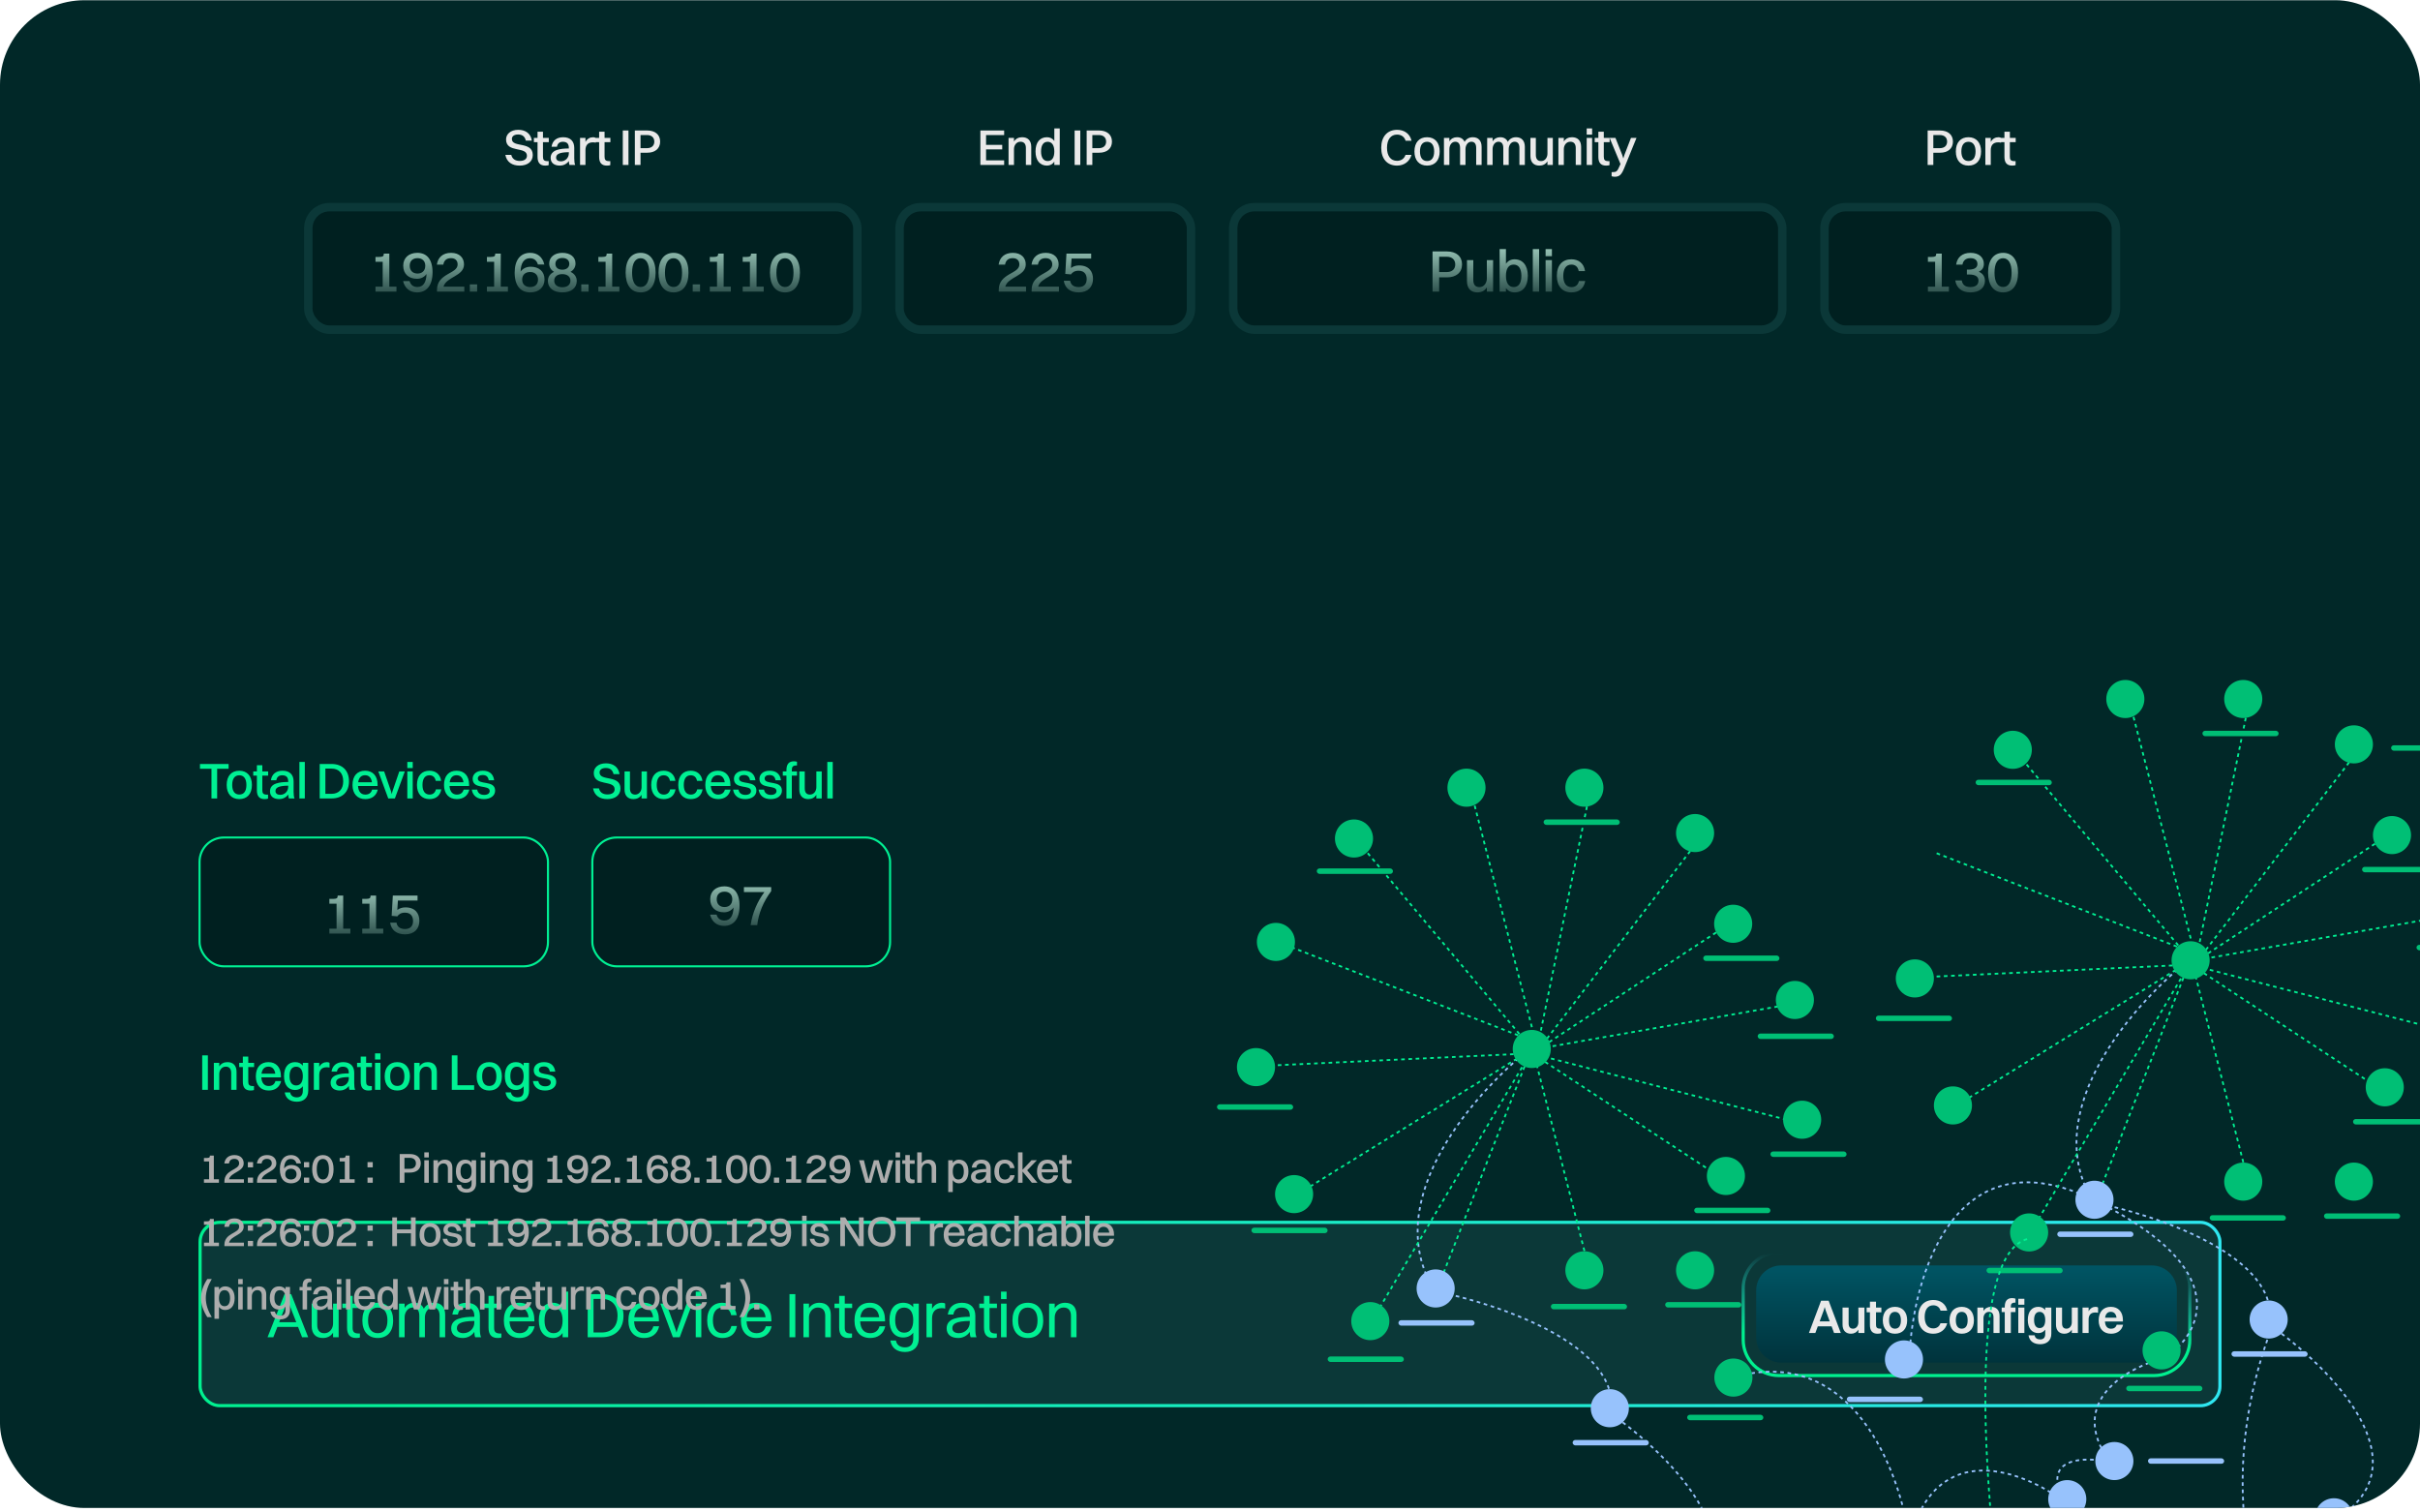 <svg width="573" height="358" viewBox="0 0 573 358" fill="none" xmlns="http://www.w3.org/2000/svg">
<g clip-path="url(#clip0_932_3628)">
<rect y="0.055" width="573" height="357" rx="20" fill="#012828"/>
<g filter="url(#filter0_dddd_932_3628)">
<rect x="47" y="100.055" width="479" height="44.147" rx="5" fill="#0B3838"/>
<rect x="47.375" y="100.43" width="478.25" height="43.397" rx="4.625" stroke="url(#paint0_linear_932_3628)" stroke-width="0.75"/>
<path d="M71.529 127.629L70.569 125.184H65.679L64.719 127.629H63.354L67.359 117.429H68.949L72.969 127.629H71.529ZM67.824 119.664L66.099 124.074H70.149L68.424 119.664L68.124 118.764L67.824 119.664ZM78.865 124.374V119.664H80.185V127.629H78.865V126.549C78.325 127.389 77.485 127.809 76.45 127.809C74.785 127.809 73.795 126.834 73.795 124.989V119.664H75.115V124.719C75.115 125.919 75.64 126.684 76.81 126.684C78.1 126.684 78.865 125.514 78.865 124.374ZM82.171 125.334V120.714H81.061V119.664H82.171V117.834H83.491V119.664H85.246V120.714H83.491V125.334C83.491 126.294 83.776 126.744 84.946 126.744H85.216V127.689C85.066 127.764 84.736 127.809 84.361 127.809C82.876 127.809 82.171 127.014 82.171 125.334ZM89.442 127.809C87.162 127.809 85.797 126.249 85.797 123.654C85.797 120.954 87.207 119.469 89.442 119.469C91.722 119.469 93.087 121.059 93.087 123.654C93.087 126.339 91.677 127.809 89.442 127.809ZM89.442 126.669C90.927 126.669 91.737 125.604 91.737 123.654C91.737 121.719 90.912 120.609 89.442 120.609C87.957 120.609 87.147 121.689 87.147 123.654C87.147 125.574 87.972 126.669 89.442 126.669ZM94.486 127.629V119.664H95.806V120.684C96.316 119.874 97.111 119.469 98.086 119.469C99.181 119.469 99.976 119.949 100.351 120.879C100.876 119.949 101.746 119.469 102.811 119.469C104.431 119.469 105.406 120.459 105.406 122.304V127.629H104.086V122.574C104.086 121.374 103.606 120.594 102.526 120.594C101.326 120.594 100.606 121.779 100.606 122.919V127.629H99.286V122.574C99.286 121.374 98.806 120.594 97.726 120.594C96.526 120.594 95.806 121.779 95.806 122.919V127.629H94.486ZM108.424 122.259H107.104C107.359 120.504 108.514 119.469 110.464 119.469C112.594 119.469 113.629 120.714 113.629 122.574V125.709C113.629 126.624 113.704 127.194 113.914 127.629H112.519C112.369 127.314 112.324 126.849 112.309 126.369C111.634 127.374 110.554 127.809 109.594 127.809C107.944 127.809 106.834 127.044 106.834 125.529C106.834 124.434 107.434 123.639 108.604 123.249C109.684 122.889 110.779 122.799 112.309 122.784V122.604C112.309 121.314 111.709 120.609 110.344 120.609C109.204 120.609 108.589 121.239 108.424 122.259ZM108.184 125.499C108.184 126.234 108.799 126.669 109.729 126.669C111.199 126.669 112.309 125.514 112.309 124.149V123.774C108.919 123.804 108.184 124.524 108.184 125.499ZM115.673 125.334V120.714H114.563V119.664H115.673V117.834H116.993V119.664H118.748V120.714H116.993V125.334C116.993 126.294 117.278 126.744 118.448 126.744H118.718V127.689C118.568 127.764 118.238 127.809 117.863 127.809C116.378 127.809 115.673 127.014 115.673 125.334ZM126.59 125.034C126.155 126.894 124.82 127.809 123.005 127.809C120.695 127.809 119.3 126.249 119.3 123.654C119.3 120.954 120.695 119.469 122.93 119.469C125.18 119.469 126.53 121.014 126.53 123.549V123.879H120.65C120.725 125.664 121.565 126.669 123.005 126.669C124.13 126.669 124.925 126.129 125.21 125.034H126.59ZM122.93 120.609C121.655 120.609 120.89 121.404 120.695 122.889H125.15C124.97 121.419 124.175 120.609 122.93 120.609ZM130.974 127.809C128.859 127.809 127.584 126.249 127.584 123.654C127.584 120.954 128.889 119.469 130.974 119.469C131.919 119.469 132.684 119.859 133.209 120.594V116.829H134.529V127.629H133.209V126.624C132.684 127.374 131.919 127.809 130.974 127.809ZM131.064 126.669C132.459 126.669 133.209 125.604 133.209 123.654C133.209 121.719 132.429 120.609 131.064 120.609C129.684 120.609 128.934 121.689 128.934 123.654C128.934 125.574 129.714 126.669 131.064 126.669ZM139.154 127.629V117.429H142.484C145.649 117.429 147.629 119.349 147.629 122.544C147.629 125.739 145.649 127.629 142.484 127.629H139.154ZM142.484 126.504C144.824 126.504 146.219 125.034 146.219 122.544C146.219 120.024 144.824 118.554 142.484 118.554H140.534V126.504H142.484ZM156.078 125.034C155.643 126.894 154.308 127.809 152.493 127.809C150.183 127.809 148.788 126.249 148.788 123.654C148.788 120.954 150.183 119.469 152.418 119.469C154.668 119.469 156.018 121.014 156.018 123.549V123.879H150.138C150.213 125.664 151.053 126.669 152.493 126.669C153.618 126.669 154.413 126.129 154.698 125.034H156.078ZM152.418 120.609C151.143 120.609 150.378 121.404 150.183 122.889H154.638C154.458 121.419 153.663 120.609 152.418 120.609ZM159.326 127.629L156.356 119.664H157.781L159.986 125.844L160.181 126.534L160.376 125.844L162.581 119.664H163.916L160.946 127.629H159.326ZM164.736 118.599V116.829H166.056V118.599H164.736ZM164.736 127.629V119.664H166.056V127.629H164.736ZM174.434 122.409H173.114C172.904 121.194 172.094 120.609 171.044 120.609C169.574 120.609 168.794 121.689 168.794 123.654C168.794 125.589 169.619 126.684 171.089 126.684C172.154 126.684 172.919 126.114 173.174 124.974H174.494C174.134 126.954 172.799 127.809 171.059 127.809C168.794 127.809 167.444 126.234 167.444 123.654C167.444 120.954 168.824 119.469 171.044 119.469C172.799 119.469 174.179 120.459 174.434 122.409ZM182.71 125.034C182.275 126.894 180.94 127.809 179.125 127.809C176.815 127.809 175.42 126.249 175.42 123.654C175.42 120.954 176.815 119.469 179.05 119.469C181.3 119.469 182.65 121.014 182.65 123.549V123.879H176.77C176.845 125.664 177.685 126.669 179.125 126.669C180.25 126.669 181.045 126.129 181.33 125.034H182.71ZM179.05 120.609C177.775 120.609 177.01 121.404 176.815 122.889H181.27C181.09 121.419 180.295 120.609 179.05 120.609ZM186.932 127.629V117.429H188.312V127.629H186.932ZM190.233 127.629V119.664H191.553V120.744C192.093 119.904 192.963 119.469 194.013 119.469C195.708 119.469 196.713 120.459 196.713 122.304V127.629H195.393V122.574C195.393 121.374 194.853 120.594 193.653 120.594C192.333 120.594 191.553 121.779 191.553 122.919V127.629H190.233ZM198.697 125.334V120.714H197.587V119.664H198.697V117.834H200.017V119.664H201.772V120.714H200.017V125.334C200.017 126.294 200.302 126.744 201.472 126.744H201.742V127.689C201.592 127.764 201.262 127.809 200.887 127.809C199.402 127.809 198.697 127.014 198.697 125.334ZM209.613 125.034C209.178 126.894 207.843 127.809 206.028 127.809C203.718 127.809 202.323 126.249 202.323 123.654C202.323 120.954 203.718 119.469 205.953 119.469C208.203 119.469 209.553 121.014 209.553 123.549V123.879H203.673C203.748 125.664 204.588 126.669 206.028 126.669C207.153 126.669 207.948 126.129 208.233 125.034H209.613ZM205.953 120.609C204.678 120.609 203.913 121.404 203.718 122.889H208.173C207.993 121.419 207.198 120.609 205.953 120.609ZM213.847 127.689C211.822 127.689 210.607 126.144 210.607 123.594C210.607 120.924 211.852 119.469 213.847 119.469C214.912 119.469 215.707 119.844 216.232 120.534V119.664H217.552V127.869C217.552 130.089 216.127 131.124 214.297 131.124C212.422 131.124 211.102 130.224 210.817 128.409H212.137C212.302 129.459 213.127 130.029 214.282 130.029C215.452 130.029 216.232 129.399 216.232 127.914V126.549C215.677 127.299 214.867 127.689 213.847 127.689ZM214.087 126.549C215.482 126.549 216.232 125.499 216.232 123.579C216.232 121.704 215.452 120.609 214.087 120.609C212.707 120.609 211.957 121.659 211.957 123.594C211.957 125.469 212.722 126.549 214.087 126.549ZM219.37 127.629V119.664H220.69V120.894C221.23 119.919 222.085 119.469 223.045 119.469C223.36 119.469 223.645 119.544 223.795 119.664V120.849C223.57 120.774 223.285 120.744 222.97 120.744C221.38 120.744 220.69 121.734 220.69 123.174V127.629H219.37ZM225.734 122.259H224.414C224.669 120.504 225.824 119.469 227.774 119.469C229.904 119.469 230.939 120.714 230.939 122.574V125.709C230.939 126.624 231.014 127.194 231.224 127.629H229.829C229.679 127.314 229.634 126.849 229.619 126.369C228.944 127.374 227.864 127.809 226.904 127.809C225.254 127.809 224.144 127.044 224.144 125.529C224.144 124.434 224.744 123.639 225.914 123.249C226.994 122.889 228.089 122.799 229.619 122.784V122.604C229.619 121.314 229.019 120.609 227.654 120.609C226.514 120.609 225.899 121.239 225.734 122.259ZM225.494 125.499C225.494 126.234 226.109 126.669 227.039 126.669C228.509 126.669 229.619 125.514 229.619 124.149V123.774C226.229 123.804 225.494 124.524 225.494 125.499ZM232.983 125.334V120.714H231.873V119.664H232.983V117.834H234.303V119.664H236.058V120.714H234.303V125.334C234.303 126.294 234.588 126.744 235.758 126.744H236.028V127.689C235.878 127.764 235.548 127.809 235.173 127.809C233.688 127.809 232.983 127.014 232.983 125.334ZM237.015 118.599V116.829H238.335V118.599H237.015ZM237.015 127.629V119.664H238.335V127.629H237.015ZM243.368 127.809C241.088 127.809 239.723 126.249 239.723 123.654C239.723 120.954 241.133 119.469 243.368 119.469C245.648 119.469 247.013 121.059 247.013 123.654C247.013 126.339 245.603 127.809 243.368 127.809ZM243.368 126.669C244.853 126.669 245.663 125.604 245.663 123.654C245.663 121.719 244.838 120.609 243.368 120.609C241.883 120.609 241.073 121.689 241.073 123.654C241.073 125.574 241.898 126.669 243.368 126.669ZM248.412 127.629V119.664H249.732V120.744C250.272 119.904 251.142 119.469 252.192 119.469C253.887 119.469 254.892 120.459 254.892 122.304V127.629H253.572V122.574C253.572 121.374 253.032 120.594 251.832 120.594C250.512 120.594 249.732 121.779 249.732 122.919V127.629H248.412Z" fill="#00F093"/>
<path d="M412.75 116.008C412.75 111.34 416.534 107.555 421.203 107.555L510.047 107.555C514.716 107.555 518.5 111.34 518.5 116.008V128.25C518.5 132.918 514.716 136.703 510.047 136.703H421.203C416.534 136.703 412.75 132.918 412.75 128.25V116.008Z" stroke="url(#paint1_linear_932_3628)" stroke-width="0.75"/>
<path d="M415.824 116.553C415.824 113.281 418.477 110.629 421.749 110.629L509.502 110.629C512.774 110.629 515.427 113.281 515.427 116.553V127.704C515.427 130.976 512.774 133.629 509.502 133.629H421.749C418.477 133.629 415.824 130.976 415.824 127.704V116.553Z" fill="url(#paint2_linear_932_3628)"/>
<path d="M434.263 126.629L433.678 125.043H430.416L429.831 126.629H428.312L431.192 118.979H432.981L435.861 126.629H434.263ZM431.822 121.251L430.854 123.873H433.239L432.272 121.251L432.047 120.464L431.822 121.251ZM440.019 124.098V120.599H441.459V126.629H440.019V125.819C439.626 126.483 439.007 126.798 438.264 126.798C437.072 126.798 436.273 126.078 436.273 124.626V120.599H437.713V124.334C437.713 125.155 438.051 125.605 438.759 125.605C439.536 125.605 440.019 124.908 440.019 124.098ZM442.754 124.75V121.713H441.978V120.599H442.754V119.215H444.194V120.599H445.465V121.713H444.194V124.626C444.194 125.256 444.374 125.594 445.173 125.594H445.443V126.651C445.285 126.73 444.959 126.798 444.565 126.798C443.339 126.798 442.754 126.1 442.754 124.75ZM448.694 126.798C446.905 126.798 445.803 125.594 445.803 123.625C445.803 121.578 446.939 120.43 448.694 120.43C450.472 120.43 451.574 121.645 451.574 123.625C451.574 125.65 450.438 126.798 448.694 126.798ZM448.694 125.605C449.605 125.605 450.089 124.908 450.089 123.625C450.089 122.343 449.594 121.623 448.694 121.623C447.772 121.623 447.288 122.331 447.288 123.625C447.288 124.896 447.783 125.605 448.694 125.605ZM461.063 121.341H459.477C459.24 120.509 458.599 120.07 457.744 120.07C456.462 120.07 455.719 121.116 455.719 122.815C455.719 124.525 456.45 125.538 457.744 125.538C458.554 125.538 459.195 125.121 459.454 124.323H461.052C460.647 125.92 459.33 126.798 457.767 126.798C455.528 126.798 454.167 125.29 454.167 122.815C454.167 120.351 455.55 118.81 457.789 118.81C459.375 118.81 460.714 119.676 461.063 121.341ZM464.499 126.798C462.71 126.798 461.607 125.594 461.607 123.625C461.607 121.578 462.744 120.43 464.499 120.43C466.276 120.43 467.379 121.645 467.379 123.625C467.379 125.65 466.242 126.798 464.499 126.798ZM464.499 125.605C465.41 125.605 465.894 124.908 465.894 123.625C465.894 122.343 465.399 121.623 464.499 121.623C463.576 121.623 463.092 122.331 463.092 123.625C463.092 124.896 463.587 125.605 464.499 125.605ZM468.201 126.629V120.599H469.641V121.409C470.034 120.756 470.664 120.43 471.429 120.43C472.633 120.43 473.454 121.15 473.454 122.613V126.629H472.014V122.905C472.014 122.084 471.666 121.623 470.934 121.623C470.136 121.623 469.641 122.32 469.641 123.13V126.629H468.201ZM473.949 121.679V120.599H474.68V120.408C474.68 119.046 475.288 118.36 476.435 118.36C476.806 118.36 477.088 118.439 477.223 118.506V119.44H477.11C476.311 119.44 476.12 119.766 476.12 120.408V120.599H477.223V121.679H476.12V126.629H474.68V121.679H473.949ZM477.886 119.924V118.529H479.326V119.924H477.886ZM477.886 126.629V120.599H479.326V126.629H477.886ZM482.612 126.651C481.082 126.651 480.137 125.47 480.137 123.546C480.137 121.544 481.104 120.43 482.612 120.43C483.332 120.43 483.894 120.7 484.265 121.206V120.599H485.705V126.82C485.705 128.451 484.58 129.284 483.084 129.284C481.599 129.284 480.519 128.598 480.305 127.169H481.757C481.847 127.81 482.364 128.148 483.062 128.148C483.782 128.148 484.265 127.799 484.265 126.843V125.83C483.872 126.37 483.309 126.651 482.612 126.651ZM482.938 125.459C483.804 125.459 484.265 124.784 484.265 123.546C484.265 122.32 483.782 121.623 482.938 121.623C482.083 121.623 481.622 122.298 481.622 123.546C481.622 124.773 482.083 125.459 482.938 125.459ZM490.553 124.098V120.599H491.993V126.629H490.553V125.819C490.159 126.483 489.54 126.798 488.798 126.798C487.605 126.798 486.807 126.078 486.807 124.626V120.599H488.247V124.334C488.247 125.155 488.584 125.605 489.293 125.605C490.069 125.605 490.553 124.908 490.553 124.098ZM493.096 126.629V120.599H494.536V121.476C494.93 120.756 495.538 120.43 496.19 120.43C496.438 120.43 496.663 120.498 496.775 120.599V121.848C496.584 121.791 496.37 121.769 496.111 121.769C495.02 121.769 494.536 122.421 494.536 123.423V126.629L493.096 126.629ZM502.701 124.66C502.375 126.055 501.295 126.798 499.855 126.798C498.033 126.798 496.919 125.594 496.919 123.625C496.919 121.578 498.044 120.43 499.799 120.43C501.565 120.43 502.656 121.623 502.656 123.569V123.906H498.404C498.471 125.009 498.978 125.616 499.855 125.616C500.53 125.616 500.991 125.301 501.183 124.66H502.701ZM499.799 121.611C499.034 121.611 498.573 122.095 498.438 123.006H501.149C501.014 122.106 500.553 121.611 499.799 121.611Z" fill="#E9E9E9"/>
</g>
<path d="M50.072 189.055V182.023H47.348V180.895H54.128V182.023H51.416V189.055H50.072ZM56.661 189.211C54.801 189.211 53.673 187.951 53.673 185.863C53.673 183.691 54.837 182.491 56.661 182.491C58.521 182.491 59.649 183.775 59.649 185.863C59.649 188.023 58.485 189.211 56.661 189.211ZM56.661 188.131C57.753 188.131 58.341 187.339 58.341 185.863C58.341 184.399 57.741 183.571 56.661 183.571C55.581 183.571 54.981 184.375 54.981 185.863C54.981 187.315 55.581 188.131 56.661 188.131ZM60.827 187.147V183.655H59.963V182.659H60.827V181.183H62.111V182.659H63.491V183.655H62.111V187.075C62.111 187.807 62.315 188.155 63.215 188.155H63.467V189.091C63.323 189.163 63.023 189.211 62.663 189.211C61.415 189.211 60.827 188.527 60.827 187.147ZM65.428 184.747H64.144C64.348 183.331 65.32 182.491 66.916 182.491C68.656 182.491 69.52 183.511 69.52 184.999V187.495C69.52 188.263 69.592 188.707 69.736 189.055H68.392C68.296 188.815 68.26 188.479 68.248 188.119C67.708 188.875 66.88 189.211 66.112 189.211C64.816 189.211 63.928 188.599 63.928 187.375C63.928 186.499 64.408 185.851 65.368 185.527C66.22 185.239 67.084 185.167 68.236 185.155V185.011C68.236 184.075 67.804 183.571 66.82 183.571C65.992 183.571 65.548 184.027 65.428 184.747ZM65.224 187.327C65.224 187.867 65.668 188.203 66.352 188.203C67.42 188.203 68.236 187.351 68.236 186.319V186.031C65.776 186.055 65.224 186.595 65.224 187.327ZM70.89 189.055V180.415H72.174V189.055H70.89ZM75.698 189.055V180.895H78.494C81.05 180.895 82.634 182.431 82.634 184.987C82.634 187.543 81.05 189.055 78.494 189.055H75.698ZM78.494 187.963C80.234 187.963 81.266 186.859 81.266 184.987C81.266 183.091 80.234 181.987 78.494 181.987H77.042V187.963H78.494ZM89.452 186.967C89.104 188.455 88 189.211 86.5 189.211C84.616 189.211 83.464 187.951 83.464 185.863C83.464 183.691 84.616 182.491 86.44 182.491C88.288 182.491 89.404 183.739 89.404 185.791V186.103H84.772C84.844 187.411 85.456 188.143 86.5 188.143C87.316 188.143 87.892 187.759 88.108 186.967H89.452ZM86.44 183.559C85.516 183.559 84.964 184.147 84.808 185.227H88.072C87.916 184.147 87.352 183.559 86.44 183.559ZM91.929 189.055L89.577 182.659H90.957L92.601 187.411L92.757 188.023L92.913 187.411L94.545 182.659H95.853L93.501 189.055H91.929ZM96.444 181.867V180.415H97.728V181.867H96.444ZM96.444 189.055V182.659H97.728V189.055H96.444ZM104.452 184.891H103.168C103.012 183.979 102.424 183.571 101.68 183.571C100.612 183.571 100.036 184.387 100.036 185.863C100.036 187.315 100.636 188.143 101.716 188.143C102.484 188.143 103.024 187.723 103.216 186.907H104.488C104.212 188.503 103.108 189.211 101.692 189.211C99.844 189.211 98.728 187.939 98.728 185.863C98.728 183.691 99.868 182.491 101.68 182.491C103.108 182.491 104.236 183.295 104.452 184.891ZM111.121 186.967C110.773 188.455 109.669 189.211 108.169 189.211C106.285 189.211 105.133 187.951 105.133 185.863C105.133 183.691 106.285 182.491 108.109 182.491C109.957 182.491 111.073 183.739 111.073 185.791V186.103H106.441C106.513 187.411 107.125 188.143 108.169 188.143C108.985 188.143 109.561 187.759 109.777 186.967H111.121ZM108.109 183.559C107.185 183.559 106.633 184.147 106.477 185.227H109.741C109.585 184.147 109.021 183.559 108.109 183.559ZM113.139 184.339C113.139 185.971 117.231 184.603 117.231 187.207C117.231 188.419 116.139 189.211 114.591 189.211C113.043 189.211 111.951 188.491 111.711 186.967H112.995C113.127 187.771 113.727 188.215 114.627 188.215C115.491 188.215 115.947 187.831 115.947 187.291C115.947 185.695 111.915 187.039 111.915 184.411C111.915 183.415 112.695 182.491 114.315 182.491C115.743 182.491 116.799 183.151 117.003 184.747H115.719C115.575 183.847 115.071 183.511 114.255 183.511C113.547 183.511 113.139 183.859 113.139 184.339Z" fill="#00F093"/>
<rect x="47.25" y="198.305" width="82.5" height="30.5" rx="5.75" fill="#002020"/>
<rect x="47.25" y="198.305" width="82.5" height="30.5" rx="5.75" stroke="#00F093" stroke-width="0.5"/>
<path d="M77.986 221.055V219.893H79.694V213.985H77.986V212.837H78.896C79.722 212.837 79.946 212.641 79.946 212.207V212.053H81.262V219.893H82.956V221.055H77.986ZM85.773 221.055V219.893H87.481V213.985H85.773V212.837H86.683C87.509 212.837 87.733 212.641 87.733 212.207V212.053H89.049V219.893H90.743V221.055H85.773ZM99.299 218.045C99.299 219.893 98.123 221.237 95.911 221.237C93.881 221.237 92.635 220.201 92.383 218.479H93.881C94.035 219.403 94.693 219.977 95.897 219.977C97.157 219.977 97.801 219.263 97.801 218.073C97.801 217.079 97.325 216.099 95.883 216.099C94.931 216.099 94.385 216.519 94.077 216.981L92.733 216.855L93.013 212.053H98.865V213.229H94.217L94.077 215.455C94.581 215.091 95.183 214.853 96.009 214.853C98.375 214.853 99.299 216.337 99.299 218.045Z" fill="url(#paint3_linear_932_3628)"/>
<path d="M141.968 182.911C141.968 185.059 146.912 183.367 146.912 186.703C146.912 188.311 145.604 189.211 143.816 189.211C142.004 189.211 140.756 188.383 140.42 186.679H141.824C142.052 187.603 142.736 188.107 143.828 188.107C144.944 188.107 145.532 187.615 145.532 186.883C145.532 184.579 140.588 186.295 140.588 183.019C140.588 181.795 141.62 180.739 143.48 180.739C145.088 180.739 146.408 181.507 146.696 183.295H145.268C145.04 182.287 144.404 181.843 143.444 181.843C142.508 181.843 141.968 182.263 141.968 182.911ZM151.908 186.403V182.659H153.18V189.055H151.908V188.191C151.488 188.875 150.816 189.211 150 189.211C148.692 189.211 147.876 188.443 147.876 186.931V182.659H149.16V186.667C149.16 187.591 149.544 188.143 150.396 188.143C151.332 188.143 151.908 187.291 151.908 186.403ZM159.915 184.891H158.631C158.475 183.979 157.887 183.571 157.143 183.571C156.075 183.571 155.499 184.387 155.499 185.863C155.499 187.315 156.099 188.143 157.179 188.143C157.947 188.143 158.487 187.723 158.679 186.907H159.951C159.675 188.503 158.571 189.211 157.155 189.211C155.307 189.211 154.191 187.939 154.191 185.863C154.191 183.691 155.331 182.491 157.143 182.491C158.571 182.491 159.699 183.295 159.915 184.891ZM166.32 184.891H165.036C164.88 183.979 164.292 183.571 163.548 183.571C162.48 183.571 161.904 184.387 161.904 185.863C161.904 187.315 162.504 188.143 163.584 188.143C164.352 188.143 164.892 187.723 165.084 186.907H166.356C166.08 188.503 164.976 189.211 163.56 189.211C161.712 189.211 160.596 187.939 160.596 185.863C160.596 183.691 161.736 182.491 163.548 182.491C164.976 182.491 166.104 183.295 166.32 184.891ZM172.988 186.967C172.64 188.455 171.536 189.211 170.036 189.211C168.152 189.211 167 187.951 167 185.863C167 183.691 168.152 182.491 169.976 182.491C171.824 182.491 172.94 183.739 172.94 185.791V186.103H168.308C168.38 187.411 168.992 188.143 170.036 188.143C170.852 188.143 171.428 187.759 171.644 186.967H172.988ZM169.976 183.559C169.052 183.559 168.5 184.147 168.344 185.227H171.608C171.452 184.147 170.888 183.559 169.976 183.559ZM175.006 184.339C175.006 185.971 179.098 184.603 179.098 187.207C179.098 188.419 178.006 189.211 176.458 189.211C174.91 189.211 173.818 188.491 173.578 186.967H174.862C174.994 187.771 175.594 188.215 176.494 188.215C177.358 188.215 177.814 187.831 177.814 187.291C177.814 185.695 173.782 187.039 173.782 184.411C173.782 183.415 174.562 182.491 176.182 182.491C177.61 182.491 178.666 183.151 178.87 184.747H177.586C177.442 183.847 176.938 183.511 176.122 183.511C175.414 183.511 175.006 183.859 175.006 184.339ZM181.048 184.339C181.048 185.971 185.14 184.603 185.14 187.207C185.14 188.419 184.048 189.211 182.5 189.211C180.952 189.211 179.86 188.491 179.62 186.967H180.904C181.036 187.771 181.636 188.215 182.536 188.215C183.4 188.215 183.856 187.831 183.856 187.291C183.856 185.695 179.824 187.039 179.824 184.411C179.824 183.415 180.604 182.491 182.224 182.491C183.652 182.491 184.708 183.151 184.912 184.747H183.628C183.484 183.847 182.98 183.511 182.164 183.511C181.456 183.511 181.048 183.859 181.048 184.339ZM185.349 183.655V182.659H186.213V182.323C186.213 180.931 186.801 180.259 188.001 180.259C188.325 180.259 188.577 180.319 188.709 180.379V181.243H188.589C187.701 181.243 187.485 181.603 187.485 182.335V182.659H188.709V183.655H187.485V189.055H186.213V183.655H185.349ZM193.294 186.403V182.659H194.566V189.055H193.294V188.191C192.874 188.875 192.202 189.211 191.386 189.211C190.078 189.211 189.262 188.443 189.262 186.931V182.659H190.546V186.667C190.546 187.591 190.93 188.143 191.782 188.143C192.718 188.143 193.294 187.291 193.294 186.403ZM195.89 189.055V180.415H197.174V189.055H195.89Z" fill="#00F093"/>
<rect x="140.25" y="198.305" width="70.5" height="30.5" rx="5.75" fill="#002020"/>
<rect x="140.25" y="198.305" width="70.5" height="30.5" rx="5.75" stroke="#00F093" stroke-width="0.5"/>
<path d="M171.494 209.871C171.508 209.871 171.508 209.871 171.522 209.871C173.72 209.885 175.106 211.355 175.106 214.505C175.106 217.571 173.706 219.237 171.452 219.237C169.786 219.237 168.54 218.299 168.134 216.563H169.66C169.926 217.501 170.612 217.963 171.508 217.963C172.88 217.963 173.622 216.899 173.678 214.883C173.174 215.597 172.376 216.017 171.438 216.017C169.478 216.017 168.162 214.883 168.162 212.909C168.162 211.019 169.534 209.871 171.494 209.871ZM171.55 211.131C170.43 211.131 169.702 211.775 169.702 212.909C169.702 214.085 170.43 214.771 171.55 214.771C172.656 214.771 173.384 214.099 173.384 212.909C173.384 211.789 172.656 211.131 171.55 211.131ZM179.294 219.055H177.726C178.174 216.101 179.308 213.511 180.988 211.229H176.144V210.053H182.598V211.005C180.722 213.539 179.616 216.241 179.294 219.055Z" fill="url(#paint4_linear_932_3628)"/>
<path d="M121.203 32.911C121.203 35.059 126.147 33.367 126.147 36.703C126.147 38.311 124.839 39.211 123.051 39.211C121.239 39.211 119.991 38.383 119.655 36.679H121.059C121.287 37.603 121.971 38.107 123.063 38.107C124.179 38.107 124.767 37.615 124.767 36.883C124.767 34.579 119.823 36.295 119.823 33.019C119.823 31.795 120.855 30.739 122.715 30.739C124.323 30.739 125.643 31.507 125.931 33.295H124.503C124.275 32.287 123.639 31.843 122.679 31.843C121.743 31.843 121.203 32.263 121.203 32.911ZM127.278 37.147V33.655H126.414V32.659H127.278V31.183H128.562V32.659H129.942V33.655H128.562V37.075C128.562 37.807 128.766 38.155 129.666 38.155H129.918V39.091C129.774 39.163 129.474 39.211 129.114 39.211C127.866 39.211 127.278 38.527 127.278 37.147ZM131.879 34.747H130.595C130.799 33.331 131.771 32.491 133.367 32.491C135.107 32.491 135.971 33.511 135.971 34.999V37.495C135.971 38.263 136.043 38.707 136.187 39.055H134.843C134.747 38.815 134.711 38.479 134.699 38.119C134.159 38.875 133.331 39.211 132.563 39.211C131.267 39.211 130.379 38.599 130.379 37.375C130.379 36.499 130.859 35.851 131.819 35.527C132.671 35.239 133.535 35.167 134.687 35.155V35.011C134.687 34.075 134.255 33.571 133.271 33.571C132.443 33.571 131.999 34.027 131.879 34.747ZM131.675 37.327C131.675 37.867 132.119 38.203 132.803 38.203C133.871 38.203 134.687 37.351 134.687 36.319V36.031C132.227 36.055 131.675 36.595 131.675 37.327ZM137.341 39.055V32.659H138.625V33.607C139.045 32.839 139.705 32.491 140.449 32.491C140.701 32.491 140.941 32.551 141.061 32.659V33.787C140.869 33.727 140.641 33.703 140.377 33.703C139.153 33.703 138.625 34.447 138.625 35.563V39.055H137.341ZM141.863 37.147V33.655H140.999V32.659H141.863V31.183H143.147V32.659H144.527V33.655H143.147V37.075C143.147 37.807 143.351 38.155 144.251 38.155H144.503V39.091C144.359 39.163 144.059 39.211 143.699 39.211C142.451 39.211 141.863 38.527 141.863 37.147ZM147.464 39.055V30.895H148.808V39.055H147.464ZM150.317 39.055V30.895H153.221C155.129 30.895 156.305 31.891 156.305 33.523C156.305 35.191 155.105 36.163 153.245 36.163H151.661V39.055H150.317ZM153.209 31.975H151.661V35.083H153.173C154.301 35.083 154.925 34.483 154.925 33.535C154.925 32.587 154.289 31.975 153.209 31.975Z" fill="#E9E9E9"/>
<rect x="73" y="49.055" width="130" height="29" rx="5" fill="#002020"/>
<rect x="73" y="49.055" width="130" height="29" rx="5" stroke="#0B3838" stroke-width="2"/>
<path d="M88.905 69.055V67.893H90.613V61.985H88.905V60.837H89.815C90.641 60.837 90.865 60.641 90.865 60.207V60.053H92.181V67.893H93.875V69.055H88.905ZM98.805 59.871C98.819 59.871 98.819 59.871 98.833 59.871C101.031 59.885 102.417 61.355 102.417 64.505C102.417 67.571 101.017 69.237 98.763 69.237C97.097 69.237 95.851 68.299 95.445 66.563H96.971C97.237 67.501 97.923 67.963 98.819 67.963C100.191 67.963 100.933 66.899 100.989 64.883C100.485 65.597 99.687 66.017 98.749 66.017C96.789 66.017 95.473 64.883 95.473 62.909C95.473 61.019 96.845 59.871 98.805 59.871ZM98.861 61.131C97.741 61.131 97.013 61.775 97.013 62.909C97.013 64.085 97.741 64.771 98.861 64.771C99.967 64.771 100.695 64.099 100.695 62.909C100.695 61.789 99.967 61.131 98.861 61.131ZM103.469 69.055V68.663C103.469 64.631 108.355 64.911 108.355 62.629C108.355 61.691 107.795 61.131 106.787 61.131C105.681 61.131 105.135 61.705 104.967 62.657H103.441C103.679 60.935 104.869 59.871 106.801 59.871C108.831 59.871 109.867 61.075 109.867 62.615C109.867 65.429 105.625 65.527 105.009 67.893H109.937V69.055H103.469ZM111.242 69.055V67.333H112.978V69.055H111.242ZM115.292 69.055V67.893H117V61.985H115.292V60.837H116.202C117.028 60.837 117.252 60.641 117.252 60.207V60.053H118.568V67.893H120.262V69.055H115.292ZM128.931 66.157C128.931 68.075 127.503 69.237 125.571 69.237C125.557 69.237 125.557 69.237 125.543 69.237C123.345 69.223 121.861 67.767 121.861 64.561C121.861 61.551 123.233 59.871 125.543 59.871C127.251 59.871 128.469 60.851 128.889 62.629H127.363C127.069 61.635 126.397 61.145 125.487 61.145C124.101 61.145 123.317 62.251 123.261 64.309C123.793 63.567 124.661 63.161 125.669 63.161C127.615 63.161 128.931 64.281 128.931 66.157ZM125.529 67.977C126.649 67.977 127.391 67.347 127.391 66.213C127.391 65.079 126.635 64.407 125.529 64.407C124.381 64.407 123.639 65.065 123.639 66.213C123.639 67.319 124.395 67.977 125.529 67.977ZM133.147 69.237C131.089 69.237 129.731 68.201 129.731 66.549C129.731 65.527 130.277 64.785 131.187 64.365C130.459 63.945 130.039 63.273 130.039 62.405C130.039 60.879 131.299 59.871 133.147 59.871C135.009 59.871 136.269 60.823 136.269 62.405C136.269 63.273 135.821 63.959 135.079 64.365C136.017 64.799 136.563 65.569 136.563 66.535C136.563 68.229 135.205 69.237 133.147 69.237ZM133.147 61.089C132.167 61.089 131.509 61.607 131.509 62.461C131.509 63.357 132.153 63.861 133.147 63.861C134.127 63.861 134.799 63.329 134.799 62.475C134.799 61.593 134.155 61.089 133.147 61.089ZM133.147 68.019C134.309 68.019 135.065 67.459 135.065 66.465C135.065 65.485 134.281 64.911 133.147 64.911C131.999 64.911 131.229 65.471 131.229 66.479C131.229 67.431 131.999 68.019 133.147 68.019ZM137.63 69.055V67.333H139.366V69.055H137.63ZM141.68 69.055V67.893H143.388V61.985H141.68V60.837H142.59C143.416 60.837 143.64 60.641 143.64 60.207V60.053H144.956V67.893H146.65V69.055H141.68ZM151.693 69.237C149.439 69.237 148.137 67.501 148.137 64.561C148.137 61.551 149.467 59.871 151.693 59.871C153.933 59.871 155.235 61.607 155.235 64.561C155.235 67.571 153.905 69.237 151.693 69.237ZM151.693 67.963C152.995 67.963 153.709 66.759 153.709 64.561C153.709 62.377 152.981 61.145 151.693 61.145C150.391 61.145 149.663 62.349 149.663 64.561C149.663 66.717 150.391 67.963 151.693 67.963ZM159.479 69.237C157.225 69.237 155.923 67.501 155.923 64.561C155.923 61.551 157.253 59.871 159.479 59.871C161.719 59.871 163.021 61.607 163.021 64.561C163.021 67.571 161.691 69.237 159.479 69.237ZM159.479 67.963C160.781 67.963 161.495 66.759 161.495 64.561C161.495 62.377 160.767 61.145 159.479 61.145C158.177 61.145 157.449 62.349 157.449 64.561C157.449 66.717 158.177 67.963 159.479 67.963ZM164.018 69.055V67.333H165.754V69.055H164.018ZM168.068 69.055V67.893H169.776V61.985H168.068V60.837H168.978C169.804 60.837 170.028 60.641 170.028 60.207V60.053H171.344V67.893H173.038V69.055H168.068ZM175.855 69.055V67.893H177.563V61.985H175.855V60.837H176.765C177.591 60.837 177.815 60.641 177.815 60.207V60.053H179.131V67.893H180.825V69.055H175.855ZM185.867 69.237C183.613 69.237 182.311 67.501 182.311 64.561C182.311 61.551 183.641 59.871 185.867 59.871C188.107 59.871 189.409 61.607 189.409 64.561C189.409 67.571 188.079 69.237 185.867 69.237ZM185.867 67.963C187.169 67.963 187.883 66.759 187.883 64.561C187.883 62.377 187.155 61.145 185.867 61.145C184.565 61.145 183.837 62.349 183.837 64.561C183.837 66.717 184.565 67.963 185.867 67.963Z" fill="url(#paint5_linear_932_3628)"/>
<path d="M232.13 39.055V30.895H237.758V31.975H233.474V34.303H237.302V35.371H233.474V37.975H237.758V39.055H232.13ZM238.802 39.055V32.659H240.086V33.511C240.518 32.827 241.19 32.491 242.018 32.491C243.35 32.491 244.178 33.271 244.178 34.783V39.055H242.906V35.047C242.906 34.123 242.498 33.559 241.622 33.559C240.662 33.559 240.086 34.411 240.086 35.299V39.055H238.802ZM247.9 39.211C246.208 39.211 245.188 37.951 245.188 35.863C245.188 33.691 246.232 32.491 247.9 32.491C248.632 32.491 249.232 32.791 249.64 33.379V30.415H250.924V39.055H249.64V38.275C249.232 38.875 248.632 39.211 247.9 39.211ZM248.068 38.131C249.088 38.131 249.64 37.339 249.64 35.863C249.64 34.399 249.064 33.571 248.068 33.571C247.048 33.571 246.496 34.387 246.496 35.863C246.496 37.315 247.072 38.131 248.068 38.131ZM254.444 39.055V30.895H255.788V39.055H254.444ZM257.297 39.055V30.895H260.201C262.109 30.895 263.285 31.891 263.285 33.523C263.285 35.191 262.085 36.163 260.225 36.163H258.641V39.055H257.297ZM260.189 31.975H258.641V35.083H260.153C261.281 35.083 261.905 34.483 261.905 33.535C261.905 32.587 261.269 31.975 260.189 31.975Z" fill="#E9E9E9"/>
<rect x="213" y="49.055" width="69" height="29" rx="5" fill="#002020"/>
<rect x="213" y="49.055" width="69" height="29" rx="5" stroke="#0B3838" stroke-width="2"/>
<path d="M236.478 69.055V68.663C236.478 64.631 241.364 64.911 241.364 62.629C241.364 61.691 240.804 61.131 239.796 61.131C238.69 61.131 238.144 61.705 237.976 62.657H236.45C236.688 60.935 237.878 59.871 239.81 59.871C241.84 59.871 242.876 61.075 242.876 62.615C242.876 65.429 238.634 65.527 238.018 67.893H242.946V69.055H236.478ZM244.265 69.055V68.663C244.265 64.631 249.151 64.911 249.151 62.629C249.151 61.691 248.591 61.131 247.583 61.131C246.477 61.131 245.931 61.705 245.763 62.657H244.237C244.475 60.935 245.665 59.871 247.597 59.871C249.627 59.871 250.663 61.075 250.663 62.615C250.663 65.429 246.421 65.527 245.805 67.893H250.733V69.055H244.265ZM258.799 66.045C258.799 67.893 257.623 69.237 255.411 69.237C253.381 69.237 252.135 68.201 251.883 66.479H253.381C253.535 67.403 254.193 67.977 255.397 67.977C256.657 67.977 257.301 67.263 257.301 66.073C257.301 65.079 256.825 64.099 255.383 64.099C254.431 64.099 253.885 64.519 253.577 64.981L252.233 64.855L252.513 60.053H258.365V61.229H253.717L253.577 63.455C254.081 63.091 254.683 62.853 255.509 62.853C257.875 62.853 258.799 64.337 258.799 66.045Z" fill="url(#paint6_linear_932_3628)"/>
<path d="M334.218 33.319H332.814C332.538 32.383 331.758 31.867 330.786 31.867C329.298 31.867 328.41 33.055 328.41 34.987C328.41 36.919 329.286 38.083 330.786 38.083C331.722 38.083 332.478 37.603 332.79 36.679H334.206C333.762 38.299 332.394 39.211 330.786 39.211C328.458 39.211 327.042 37.615 327.042 34.987C327.042 32.371 328.47 30.739 330.822 30.739C332.442 30.739 333.834 31.627 334.218 33.319ZM337.897 39.211C336.037 39.211 334.909 37.951 334.909 35.863C334.909 33.691 336.073 32.491 337.897 32.491C339.757 32.491 340.885 33.775 340.885 35.863C340.885 38.023 339.721 39.211 337.897 39.211ZM337.897 38.131C338.989 38.131 339.577 37.339 339.577 35.863C339.577 34.399 338.977 33.571 337.897 33.571C336.817 33.571 336.217 34.375 336.217 35.863C336.217 37.315 336.817 38.131 337.897 38.131ZM341.895 39.055V32.659H343.179V33.475C343.587 32.815 344.223 32.491 344.979 32.491C345.831 32.491 346.467 32.863 346.779 33.595C347.199 32.863 347.895 32.491 348.735 32.491C349.995 32.491 350.811 33.271 350.811 34.783V39.055H349.527V35.047C349.527 34.123 349.179 33.559 348.387 33.559C347.523 33.559 346.995 34.411 346.995 35.299V39.055H345.711V35.047C345.711 34.123 345.351 33.559 344.571 33.559C343.707 33.559 343.179 34.411 343.179 35.299V39.055H341.895ZM352.131 39.055V32.659H353.415V33.475C353.823 32.815 354.459 32.491 355.215 32.491C356.067 32.491 356.703 32.863 357.015 33.595C357.435 32.863 358.131 32.491 358.971 32.491C360.231 32.491 361.047 33.271 361.047 34.783V39.055H359.763V35.047C359.763 34.123 359.415 33.559 358.623 33.559C357.759 33.559 357.231 34.411 357.231 35.299V39.055H355.947V35.047C355.947 34.123 355.587 33.559 354.807 33.559C353.943 33.559 353.415 34.411 353.415 35.299V39.055H352.131ZM366.4 36.403V32.659H367.672V39.055H366.4V38.191C365.98 38.875 365.308 39.211 364.492 39.211C363.184 39.211 362.368 38.443 362.368 36.931V32.659H363.652V36.667C363.652 37.591 364.036 38.143 364.888 38.143C365.824 38.143 366.4 37.291 366.4 36.403ZM368.995 39.055V32.659H370.279V33.511C370.711 32.827 371.383 32.491 372.211 32.491C373.543 32.491 374.371 33.271 374.371 34.783V39.055H373.099V35.047C373.099 34.123 372.691 33.559 371.815 33.559C370.855 33.559 370.279 34.411 370.279 35.299V39.055H368.995ZM375.693 31.867V30.415H376.977V31.867H375.693ZM375.693 39.055V32.659H376.977V39.055H375.693ZM378.457 37.147V33.655H377.593V32.659H378.457V31.183H379.741V32.659H381.121V33.655H379.741V37.075C379.741 37.807 379.945 38.155 380.845 38.155H381.097V39.091C380.953 39.163 380.653 39.211 380.293 39.211C379.045 39.211 378.457 38.527 378.457 37.147ZM382.301 41.851C382.025 41.851 381.737 41.779 381.593 41.731V40.747H381.941C382.673 40.747 382.949 40.603 383.501 39.271L383.693 38.827L381.125 32.659H382.505L384.089 36.643L384.365 37.519L384.641 36.643L386.177 32.659H387.485L384.581 39.799C383.933 41.395 383.441 41.851 382.301 41.851Z" fill="#E9E9E9"/>
<rect x="292" y="49.055" width="130" height="29" rx="5" fill="#002020"/>
<rect x="292" y="49.055" width="130" height="29" rx="5" stroke="#0B3838" stroke-width="2"/>
<path d="M339.192 69.055V59.535H342.58C344.806 59.535 346.178 60.697 346.178 62.601C346.178 64.547 344.778 65.681 342.608 65.681H340.76V69.055H339.192ZM342.566 60.795H340.76V64.421H342.524C343.84 64.421 344.568 63.721 344.568 62.615C344.568 61.509 343.826 60.795 342.566 60.795ZM352.049 65.961V61.593H353.533V69.055H352.049V68.047C351.559 68.845 350.775 69.237 349.823 69.237C348.297 69.237 347.345 68.341 347.345 66.577V61.593H348.843V66.269C348.843 67.347 349.291 67.991 350.285 67.991C351.377 67.991 352.049 66.997 352.049 65.961ZM356.574 69.055H355.076V58.975H356.574V62.461C357.05 61.775 357.75 61.397 358.604 61.397C360.564 61.397 361.754 62.867 361.754 65.303C361.754 67.837 360.536 69.237 358.604 69.237C357.75 69.237 357.05 68.887 356.574 68.215V69.055ZM358.408 62.657C357.204 62.657 356.574 63.595 356.574 65.303C356.574 67.011 357.232 67.977 358.408 67.977C359.584 67.977 360.228 67.039 360.228 65.303C360.228 63.609 359.57 62.657 358.408 62.657ZM362.931 69.055V58.975H364.429V69.055H362.931ZM365.96 60.669V58.975H367.458V60.669H365.96ZM365.96 69.055V61.593H367.458V69.055H365.96ZM375.302 64.197H373.804C373.622 63.133 372.936 62.657 372.068 62.657C370.822 62.657 370.15 63.609 370.15 65.331C370.15 67.025 370.85 67.991 372.11 67.991C373.006 67.991 373.636 67.501 373.86 66.549H375.344C375.022 68.411 373.734 69.237 372.082 69.237C369.926 69.237 368.624 67.753 368.624 65.331C368.624 62.797 369.954 61.397 372.068 61.397C373.734 61.397 375.05 62.335 375.302 64.197Z" fill="url(#paint7_linear_932_3628)"/>
<path d="M456.422 39.055V30.895H459.326C461.234 30.895 462.41 31.891 462.41 33.523C462.41 35.191 461.21 36.163 459.35 36.163H457.766V39.055H456.422ZM459.314 31.975H457.766V35.083H459.278C460.406 35.083 461.03 34.483 461.03 33.535C461.03 32.587 460.394 31.975 459.314 31.975ZM466.086 39.211C464.226 39.211 463.098 37.951 463.098 35.863C463.098 33.691 464.262 32.491 466.086 32.491C467.946 32.491 469.074 33.775 469.074 35.863C469.074 38.023 467.91 39.211 466.086 39.211ZM466.086 38.131C467.178 38.131 467.766 37.339 467.766 35.863C467.766 34.399 467.166 33.571 466.086 33.571C465.006 33.571 464.406 34.375 464.406 35.863C464.406 37.315 465.006 38.131 466.086 38.131ZM470.084 39.055V32.659H471.368V33.607C471.788 32.839 472.448 32.491 473.192 32.491C473.444 32.491 473.684 32.551 473.804 32.659V33.787C473.612 33.727 473.384 33.703 473.12 33.703C471.896 33.703 471.368 34.447 471.368 35.563V39.055H470.084ZM474.606 37.147V33.655H473.742V32.659H474.606V31.183H475.89V32.659H477.27V33.655H475.89V37.075C475.89 37.807 476.094 38.155 476.994 38.155H477.246V39.091C477.102 39.163 476.802 39.211 476.442 39.211C475.194 39.211 474.606 38.527 474.606 37.147Z" fill="#E9E9E9"/>
<rect x="432" y="49.055" width="69" height="29" rx="5" fill="#002020"/>
<rect x="432" y="49.055" width="69" height="29" rx="5" stroke="#0B3838" stroke-width="2"/>
<path d="M456.486 69.055V67.893H458.194V61.985H456.486V60.837H457.396C458.222 60.837 458.446 60.641 458.446 60.207V60.053H459.762V67.893H461.456V69.055H456.486ZM469.985 66.521C469.985 68.047 468.809 69.237 466.541 69.237C464.525 69.237 463.223 68.173 462.971 66.409H464.497C464.651 67.375 465.295 67.977 466.527 67.977C467.787 67.977 468.459 67.417 468.459 66.451C468.459 65.737 468.067 64.995 466.149 64.995H465.715V63.847H466.065C467.899 63.847 468.207 63.091 468.207 62.503C468.207 61.649 467.633 61.131 466.555 61.131C465.421 61.131 464.833 61.705 464.665 62.657H463.167C463.405 60.935 464.623 59.871 466.569 59.871C468.641 59.871 469.733 61.005 469.733 62.489C469.733 63.329 469.383 63.959 468.515 64.337C469.579 64.785 469.985 65.569 469.985 66.521ZM474.285 69.237C472.031 69.237 470.729 67.501 470.729 64.561C470.729 61.551 472.059 59.871 474.285 59.871C476.525 59.871 477.827 61.607 477.827 64.561C477.827 67.571 476.497 69.237 474.285 69.237ZM474.285 67.963C475.587 67.963 476.301 66.759 476.301 64.561C476.301 62.377 475.573 61.145 474.285 61.145C472.983 61.145 472.255 62.349 472.255 64.561C472.255 66.717 472.983 67.963 474.285 67.963Z" fill="url(#paint8_linear_932_3628)"/>
<path d="M47.876 258.055V249.895H49.22V258.055H47.876ZM50.634 258.055V251.659H51.918V252.511C52.35 251.827 53.022 251.491 53.85 251.491C55.182 251.491 56.01 252.271 56.01 253.783V258.055H54.738V254.047C54.738 253.123 54.33 252.559 53.454 252.559C52.494 252.559 51.918 253.411 51.918 254.299V258.055H50.634ZM57.499 256.147V252.655H56.635V251.659H57.499V250.183H58.783V251.659H60.163V252.655H58.783V256.075C58.783 256.807 58.987 257.155 59.887 257.155H60.139V258.091C59.995 258.163 59.695 258.211 59.335 258.211C58.087 258.211 57.499 257.527 57.499 256.147ZM66.564 255.967C66.216 257.455 65.112 258.211 63.612 258.211C61.728 258.211 60.576 256.951 60.576 254.863C60.576 252.691 61.728 251.491 63.552 251.491C65.4 251.491 66.516 252.739 66.516 254.791V255.103H61.884C61.956 256.411 62.568 257.143 63.612 257.143C64.428 257.143 65.004 256.759 65.22 255.967H66.564ZM63.552 252.559C62.628 252.559 62.076 253.147 61.92 254.227H65.184C65.028 253.147 64.464 252.559 63.552 252.559ZM69.866 258.091C68.234 258.091 67.25 256.843 67.25 254.803C67.25 252.667 68.258 251.491 69.866 251.491C70.682 251.491 71.294 251.779 71.702 252.331V251.659H72.986V258.259C72.986 260.011 71.822 260.863 70.286 260.863C68.75 260.863 67.646 260.143 67.418 258.655H68.702C68.822 259.423 69.434 259.831 70.274 259.831C71.126 259.831 71.702 259.387 71.702 258.283V257.203C71.27 257.791 70.646 258.091 69.866 258.091ZM70.13 257.011C71.15 257.011 71.702 256.231 71.702 254.791C71.702 253.387 71.126 252.571 70.13 252.571C69.11 252.571 68.558 253.351 68.558 254.803C68.558 256.207 69.122 257.011 70.13 257.011ZM74.307 258.055V251.659H75.591V252.607C76.011 251.839 76.671 251.491 77.415 251.491C77.667 251.491 77.907 251.551 78.027 251.659V252.787C77.835 252.727 77.607 252.703 77.343 252.703C76.119 252.703 75.591 253.447 75.591 254.563V258.055H74.307ZM79.779 253.747H78.495C78.699 252.331 79.671 251.491 81.267 251.491C83.007 251.491 83.871 252.511 83.871 253.999V256.495C83.871 257.263 83.943 257.707 84.087 258.055H82.743C82.647 257.815 82.611 257.479 82.599 257.119C82.059 257.875 81.231 258.211 80.463 258.211C79.167 258.211 78.279 257.599 78.279 256.375C78.279 255.499 78.759 254.851 79.719 254.527C80.571 254.239 81.435 254.167 82.587 254.155V254.011C82.587 253.075 82.155 252.571 81.171 252.571C80.343 252.571 79.899 253.027 79.779 253.747ZM79.575 256.327C79.575 256.867 80.019 257.203 80.703 257.203C81.771 257.203 82.587 256.351 82.587 255.319V255.031C80.127 255.055 79.575 255.595 79.575 256.327ZM85.409 256.147V252.655H84.545V251.659H85.409V250.183H86.693V251.659H88.073V252.655H86.693V256.075C86.693 256.807 86.897 257.155 87.797 257.155H88.049V258.091C87.905 258.163 87.605 258.211 87.245 258.211C85.997 258.211 85.409 257.527 85.409 256.147ZM88.797 250.867V249.415H90.082V250.867H88.797ZM88.797 258.055V251.659H90.082V258.055H88.797ZM94.069 258.211C92.209 258.211 91.081 256.951 91.081 254.863C91.081 252.691 92.245 251.491 94.069 251.491C95.929 251.491 97.057 252.775 97.057 254.863C97.057 257.023 95.893 258.211 94.069 258.211ZM94.069 257.131C95.161 257.131 95.749 256.339 95.749 254.863C95.749 253.399 95.149 252.571 94.069 252.571C92.989 252.571 92.389 253.375 92.389 254.863C92.389 256.315 92.989 257.131 94.069 257.131ZM98.067 258.055V251.659H99.352V252.511C99.784 251.827 100.455 251.491 101.283 251.491C102.615 251.491 103.443 252.271 103.443 253.783V258.055H102.171V254.047C102.171 253.123 101.763 252.559 100.887 252.559C99.927 252.559 99.352 253.411 99.352 254.299V258.055H98.067ZM106.976 258.055V249.895H108.32V256.963H112.268V258.055H106.976ZM115.844 258.211C113.984 258.211 112.856 256.951 112.856 254.863C112.856 252.691 114.02 251.491 115.844 251.491C117.704 251.491 118.832 252.775 118.832 254.863C118.832 257.023 117.668 258.211 115.844 258.211ZM115.844 257.131C116.936 257.131 117.524 256.339 117.524 254.863C117.524 253.399 116.924 252.571 115.844 252.571C114.764 252.571 114.164 253.375 114.164 254.863C114.164 256.315 114.764 257.131 115.844 257.131ZM122.146 258.091C120.514 258.091 119.53 256.843 119.53 254.803C119.53 252.667 120.538 251.491 122.146 251.491C122.962 251.491 123.574 251.779 123.982 252.331V251.659H125.266V258.259C125.266 260.011 124.102 260.863 122.566 260.863C121.03 260.863 119.926 260.143 119.698 258.655H120.982C121.102 259.423 121.714 259.831 122.554 259.831C123.406 259.831 123.982 259.387 123.982 258.283V257.203C123.55 257.791 122.926 258.091 122.146 258.091ZM122.41 257.011C123.43 257.011 123.982 256.231 123.982 254.791C123.982 253.387 123.406 252.571 122.41 252.571C121.39 252.571 120.838 253.351 120.838 254.803C120.838 256.207 121.402 257.011 122.41 257.011ZM127.606 253.339C127.606 254.971 131.698 253.603 131.698 256.207C131.698 257.419 130.606 258.211 129.058 258.211C127.51 258.211 126.418 257.491 126.178 255.967H127.462C127.594 256.771 128.194 257.215 129.094 257.215C129.958 257.215 130.414 256.831 130.414 256.291C130.414 254.695 126.382 256.039 126.382 253.411C126.382 252.415 127.162 251.491 128.782 251.491C130.21 251.491 131.266 252.151 131.47 253.747H130.186C130.042 252.847 129.538 252.511 128.722 252.511C128.014 252.511 127.606 252.859 127.606 253.339Z" fill="#00F093"/>
<path d="M48.29 280.055V279.225H49.51V275.005H48.29V274.185H48.94C49.53 274.185 49.69 274.045 49.69 273.735V273.625H50.63V279.225H51.84V280.055H48.29ZM53.132 280.055V279.775C53.132 276.895 56.622 277.095 56.622 275.465C56.622 274.795 56.222 274.395 55.502 274.395C54.712 274.395 54.322 274.805 54.202 275.485H53.112C53.282 274.255 54.132 273.495 55.512 273.495C56.962 273.495 57.702 274.355 57.702 275.455C57.702 277.465 54.672 277.535 54.232 279.225H57.752V280.055H53.132ZM58.683 276.405V275.165H59.923V276.405H58.683ZM58.683 280.055V278.825H59.923V280.055H58.683ZM60.857 280.055V279.775C60.857 276.895 64.347 277.095 64.347 275.465C64.347 274.795 63.947 274.395 63.227 274.395C62.437 274.395 62.047 274.805 61.927 275.485H60.837C61.007 274.255 61.857 273.495 63.237 273.495C64.687 273.495 65.427 274.355 65.427 275.455C65.427 277.465 62.397 277.535 61.957 279.225H65.477V280.055H60.857ZM71.318 277.985C71.318 279.355 70.298 280.185 68.918 280.185C68.908 280.185 68.908 280.185 68.898 280.185C67.328 280.175 66.268 279.135 66.268 276.845C66.268 274.695 67.248 273.495 68.898 273.495C70.118 273.495 70.988 274.195 71.288 275.465H70.198C69.988 274.755 69.508 274.405 68.858 274.405C67.868 274.405 67.308 275.195 67.268 276.665C67.648 276.135 68.268 275.845 68.988 275.845C70.378 275.845 71.318 276.645 71.318 277.985ZM68.888 279.285C69.688 279.285 70.218 278.835 70.218 278.025C70.218 277.215 69.678 276.735 68.888 276.735C68.068 276.735 67.538 277.205 67.538 278.025C67.538 278.815 68.078 279.285 68.888 279.285ZM71.97 276.405V275.165H73.21V276.405H71.97ZM71.97 280.055V278.825H73.21V280.055H71.97ZM76.453 280.185C74.843 280.185 73.913 278.945 73.913 276.845C73.913 274.695 74.863 273.495 76.453 273.495C78.053 273.495 78.983 274.735 78.983 276.845C78.983 278.995 78.033 280.185 76.453 280.185ZM76.453 279.275C77.383 279.275 77.893 278.415 77.893 276.845C77.893 275.285 77.373 274.405 76.453 274.405C75.523 274.405 75.003 275.265 75.003 276.845C75.003 278.385 75.523 279.275 76.453 279.275ZM80.425 280.055V279.225H81.645V275.005H80.425V274.185H81.075C81.665 274.185 81.825 274.045 81.825 273.735V273.625H82.765V279.225H83.975V280.055H80.425ZM87.02 276.405V275.165H88.26V276.405H87.02ZM87.02 280.055V278.825H88.26V280.055H87.02ZM94.642 280.055V273.255H97.062C98.652 273.255 99.632 274.085 99.632 275.445C99.632 276.835 98.632 277.645 97.082 277.645H95.762V280.055H94.642ZM97.052 274.155H95.762V276.745H97.022C97.962 276.745 98.482 276.245 98.482 275.455C98.482 274.665 97.952 274.155 97.052 274.155ZM100.465 274.065V272.855H101.535V274.065H100.465ZM100.465 280.055V274.725H101.535V280.055H100.465ZM102.629 280.055V274.725H103.699V275.435C104.059 274.865 104.619 274.585 105.309 274.585C106.419 274.585 107.109 275.235 107.109 276.495V280.055H106.049V276.715C106.049 275.945 105.709 275.475 104.979 275.475C104.179 275.475 103.699 276.185 103.699 276.925V280.055H102.629ZM110.13 280.085C108.77 280.085 107.95 279.045 107.95 277.345C107.95 275.565 108.79 274.585 110.13 274.585C110.81 274.585 111.32 274.825 111.66 275.285V274.725H112.73V280.225C112.73 281.685 111.76 282.395 110.48 282.395C109.2 282.395 108.28 281.795 108.09 280.555H109.16C109.26 281.195 109.77 281.535 110.47 281.535C111.18 281.535 111.66 281.165 111.66 280.245V279.345C111.3 279.835 110.78 280.085 110.13 280.085ZM110.35 279.185C111.2 279.185 111.66 278.535 111.66 277.335C111.66 276.165 111.18 275.485 110.35 275.485C109.5 275.485 109.04 276.135 109.04 277.345C109.04 278.515 109.51 279.185 110.35 279.185ZM113.83 274.065V272.855H114.9V274.065H113.83ZM113.83 280.055V274.725H114.9V280.055H113.83ZM115.993 280.055V274.725H117.063V275.435C117.423 274.865 117.983 274.585 118.673 274.585C119.783 274.585 120.473 275.235 120.473 276.495V280.055H119.413V276.715C119.413 275.945 119.073 275.475 118.343 275.475C117.543 275.475 117.063 276.185 117.063 276.925V280.055H115.993ZM123.495 280.085C122.135 280.085 121.315 279.045 121.315 277.345C121.315 275.565 122.155 274.585 123.495 274.585C124.175 274.585 124.685 274.825 125.025 275.285V274.725H126.095V280.225C126.095 281.685 125.125 282.395 123.845 282.395C122.565 282.395 121.645 281.795 121.455 280.555H122.525C122.625 281.195 123.135 281.535 123.835 281.535C124.545 281.535 125.025 281.165 125.025 280.245V279.345C124.665 279.835 124.145 280.085 123.495 280.085ZM123.715 279.185C124.565 279.185 125.025 278.535 125.025 277.335C125.025 276.165 124.545 275.485 123.715 275.485C122.865 275.485 122.405 276.135 122.405 277.345C122.405 278.515 122.875 279.185 123.715 279.185ZM129.598 280.055V279.225H130.818V275.005H129.598V274.185H130.248C130.838 274.185 130.998 274.045 130.998 273.735V273.625H131.938V279.225H133.148V280.055H129.598ZM136.67 273.495C136.68 273.495 136.68 273.495 136.69 273.495C138.26 273.505 139.25 274.555 139.25 276.805C139.25 278.995 138.25 280.185 136.64 280.185C135.45 280.185 134.56 279.515 134.27 278.275H135.36C135.55 278.945 136.04 279.275 136.68 279.275C137.66 279.275 138.19 278.515 138.23 277.075C137.87 277.585 137.3 277.885 136.63 277.885C135.23 277.885 134.29 277.075 134.29 275.665C134.29 274.315 135.27 273.495 136.67 273.495ZM136.71 274.395C135.91 274.395 135.39 274.855 135.39 275.665C135.39 276.505 135.91 276.995 136.71 276.995C137.5 276.995 138.02 276.515 138.02 275.665C138.02 274.865 137.5 274.395 136.71 274.395ZM140.001 280.055V279.775C140.001 276.895 143.491 277.095 143.491 275.465C143.491 274.795 143.091 274.395 142.371 274.395C141.581 274.395 141.191 274.805 141.071 275.485H139.981C140.151 274.255 141.001 273.495 142.381 273.495C143.831 273.495 144.571 274.355 144.571 275.455C144.571 277.465 141.541 277.535 141.101 279.225H144.621V280.055H140.001ZM145.553 280.055V278.825H146.793V280.055H145.553ZM148.446 280.055V279.225H149.666V275.005H148.446V274.185H149.096C149.686 274.185 149.846 274.045 149.846 273.735V273.625H150.786V279.225H151.996V280.055H148.446ZM158.188 277.985C158.188 279.355 157.168 280.185 155.788 280.185C155.778 280.185 155.778 280.185 155.768 280.185C154.198 280.175 153.138 279.135 153.138 276.845C153.138 274.695 154.118 273.495 155.768 273.495C156.988 273.495 157.858 274.195 158.158 275.465H157.068C156.858 274.755 156.378 274.405 155.728 274.405C154.738 274.405 154.178 275.195 154.138 276.665C154.518 276.135 155.138 275.845 155.858 275.845C157.248 275.845 158.188 276.645 158.188 277.985ZM155.758 279.285C156.558 279.285 157.088 278.835 157.088 278.025C157.088 277.215 156.548 276.735 155.758 276.735C154.938 276.735 154.408 277.205 154.408 278.025C154.408 278.815 154.948 279.285 155.758 279.285ZM161.2 280.185C159.73 280.185 158.76 279.445 158.76 278.265C158.76 277.535 159.15 277.005 159.8 276.705C159.28 276.405 158.98 275.925 158.98 275.305C158.98 274.215 159.88 273.495 161.2 273.495C162.53 273.495 163.43 274.175 163.43 275.305C163.43 275.925 163.11 276.415 162.58 276.705C163.25 277.015 163.64 277.565 163.64 278.255C163.64 279.465 162.67 280.185 161.2 280.185ZM161.2 274.365C160.5 274.365 160.03 274.735 160.03 275.345C160.03 275.985 160.49 276.345 161.2 276.345C161.9 276.345 162.38 275.965 162.38 275.355C162.38 274.725 161.92 274.365 161.2 274.365ZM161.2 279.315C162.03 279.315 162.57 278.915 162.57 278.205C162.57 277.505 162.01 277.095 161.2 277.095C160.38 277.095 159.83 277.495 159.83 278.215C159.83 278.895 160.38 279.315 161.2 279.315ZM164.401 280.055V278.825H165.641V280.055H164.401ZM167.295 280.055V279.225H168.515V275.005H167.295V274.185H167.945C168.535 274.185 168.695 274.045 168.695 273.735V273.625H169.635V279.225H170.845V280.055H167.295ZM174.446 280.185C172.836 280.185 171.906 278.945 171.906 276.845C171.906 274.695 172.856 273.495 174.446 273.495C176.046 273.495 176.976 274.735 176.976 276.845C176.976 278.995 176.026 280.185 174.446 280.185ZM174.446 279.275C175.376 279.275 175.886 278.415 175.886 276.845C175.886 275.285 175.366 274.405 174.446 274.405C173.516 274.405 172.996 275.265 172.996 276.845C172.996 278.385 173.516 279.275 174.446 279.275ZM180.008 280.185C178.398 280.185 177.468 278.945 177.468 276.845C177.468 274.695 178.418 273.495 180.008 273.495C181.608 273.495 182.538 274.735 182.538 276.845C182.538 278.995 181.588 280.185 180.008 280.185ZM180.008 279.275C180.938 279.275 181.448 278.415 181.448 276.845C181.448 275.285 180.928 274.405 180.008 274.405C179.078 274.405 178.558 275.265 178.558 276.845C178.558 278.385 179.078 279.275 180.008 279.275ZM183.25 280.055V278.825H184.49V280.055H183.25ZM186.143 280.055V279.225H187.363V275.005H186.143V274.185H186.793C187.383 274.185 187.543 274.045 187.543 273.735V273.625H188.483V279.225H189.693V280.055H186.143ZM190.985 280.055V279.775C190.985 276.895 194.475 277.095 194.475 275.465C194.475 274.795 194.075 274.395 193.355 274.395C192.565 274.395 192.175 274.805 192.055 275.485H190.965C191.135 274.255 191.985 273.495 193.365 273.495C194.815 273.495 195.555 274.355 195.555 275.455C195.555 277.465 192.525 277.535 192.085 279.225H195.605V280.055H190.985ZM198.777 273.495C198.787 273.495 198.787 273.495 198.797 273.495C200.367 273.505 201.357 274.555 201.357 276.805C201.357 278.995 200.357 280.185 198.747 280.185C197.557 280.185 196.667 279.515 196.377 278.275H197.467C197.657 278.945 198.147 279.275 198.787 279.275C199.767 279.275 200.297 278.515 200.337 277.075C199.977 277.585 199.407 277.885 198.737 277.885C197.337 277.885 196.397 277.075 196.397 275.665C196.397 274.315 197.377 273.495 198.777 273.495ZM198.817 274.395C198.017 274.395 197.497 274.855 197.497 275.665C197.497 276.505 198.017 276.995 198.817 276.995C199.607 276.995 200.127 276.515 200.127 275.665C200.127 274.865 199.607 274.395 198.817 274.395ZM208.611 280.055L207.551 276.265L207.441 275.665L207.321 276.265L206.261 280.055H204.941L203.401 274.725H204.551L205.531 278.685L205.661 279.285L205.801 278.685L206.921 274.725H208.051L209.181 278.685L209.301 279.255L209.421 278.685L210.401 274.725H211.501L209.951 280.055H208.611ZM212.052 274.065V272.855H213.122V274.065H212.052ZM212.052 280.055V274.725H213.122V280.055H212.052ZM214.355 278.465V275.555H213.635V274.725H214.355V273.495H215.425V274.725H216.575V275.555H215.425V278.405C215.425 279.015 215.595 279.305 216.345 279.305H216.555V280.085C216.435 280.145 216.185 280.185 215.885 280.185C214.845 280.185 214.355 279.615 214.355 278.465ZM217.179 280.055V272.855H218.249V275.435C218.609 274.865 219.169 274.585 219.859 274.585C220.969 274.585 221.659 275.235 221.659 276.495V280.055H220.599V276.715C220.599 275.945 220.259 275.475 219.529 275.475C218.729 275.475 218.249 276.185 218.249 276.925V280.055H217.179ZM225.593 282.255H224.523V274.725H225.593V275.365C225.933 274.865 226.433 274.585 227.043 274.585C228.453 274.585 229.303 275.635 229.303 277.375C229.303 279.185 228.433 280.185 227.043 280.185C226.433 280.185 225.933 279.935 225.593 279.445V282.255ZM226.913 275.485C226.053 275.485 225.593 276.155 225.593 277.375C225.593 278.595 226.073 279.285 226.913 279.285C227.753 279.285 228.213 278.605 228.213 277.375C228.213 276.165 227.733 275.485 226.913 275.485ZM231.154 276.465H230.084C230.254 275.285 231.064 274.585 232.394 274.585C233.844 274.585 234.564 275.435 234.564 276.675V278.755C234.564 279.395 234.624 279.765 234.744 280.055H233.624C233.544 279.855 233.514 279.575 233.504 279.275C233.054 279.905 232.364 280.185 231.724 280.185C230.644 280.185 229.904 279.675 229.904 278.655C229.904 277.925 230.304 277.385 231.104 277.115C231.814 276.875 232.534 276.815 233.494 276.805V276.685C233.494 275.905 233.134 275.485 232.314 275.485C231.624 275.485 231.254 275.865 231.154 276.465ZM230.984 278.615C230.984 279.065 231.354 279.345 231.924 279.345C232.814 279.345 233.494 278.635 233.494 277.775V277.535C231.444 277.555 230.984 278.005 230.984 278.615ZM240.215 276.585H239.145C239.015 275.825 238.525 275.485 237.905 275.485C237.015 275.485 236.535 276.165 236.535 277.395C236.535 278.605 237.035 279.295 237.935 279.295C238.575 279.295 239.025 278.945 239.185 278.265H240.245C240.015 279.595 239.095 280.185 237.915 280.185C236.375 280.185 235.445 279.125 235.445 277.395C235.445 275.585 236.395 274.585 237.905 274.585C239.095 274.585 240.035 275.255 240.215 276.585ZM241.043 280.055V272.855H242.113V276.985L244.233 274.725H245.513L243.213 277.095L245.653 280.055H244.323L242.113 277.395V280.055H241.043ZM250.534 278.315C250.244 279.555 249.324 280.185 248.074 280.185C246.504 280.185 245.544 279.135 245.544 277.395C245.544 275.585 246.504 274.585 248.024 274.585C249.564 274.585 250.494 275.625 250.494 277.335V277.595H246.634C246.694 278.685 247.204 279.295 248.074 279.295C248.754 279.295 249.234 278.975 249.414 278.315H250.534ZM248.024 275.475C247.254 275.475 246.794 275.965 246.664 276.865H249.384C249.254 275.965 248.784 275.475 248.024 275.475ZM251.505 278.465V275.555H250.785V274.725H251.505V273.495H252.575V274.725H253.725V275.555H252.575V278.405C252.575 279.015 252.745 279.305 253.495 279.305H253.705V280.085C253.585 280.145 253.335 280.185 253.035 280.185C251.995 280.185 251.505 279.615 251.505 278.465ZM48.29 295.055V294.225H49.51V290.005H48.29V289.185H48.94C49.53 289.185 49.69 289.045 49.69 288.735V288.625H50.63V294.225H51.84V295.055H48.29ZM53.132 295.055V294.775C53.132 291.895 56.622 292.095 56.622 290.465C56.622 289.795 56.222 289.395 55.502 289.395C54.712 289.395 54.322 289.805 54.202 290.485H53.112C53.282 289.255 54.132 288.495 55.512 288.495C56.962 288.495 57.702 289.355 57.702 290.455C57.702 292.465 54.672 292.535 54.232 294.225H57.752V295.055H53.132ZM58.683 291.405V290.165H59.923V291.405H58.683ZM58.683 295.055V293.825H59.923V295.055H58.683ZM60.857 295.055V294.775C60.857 291.895 64.347 292.095 64.347 290.465C64.347 289.795 63.947 289.395 63.227 289.395C62.437 289.395 62.047 289.805 61.927 290.485H60.837C61.007 289.255 61.857 288.495 63.237 288.495C64.687 288.495 65.427 289.355 65.427 290.455C65.427 292.465 62.397 292.535 61.957 294.225H65.477V295.055H60.857ZM71.318 292.985C71.318 294.355 70.298 295.185 68.918 295.185C68.908 295.185 68.908 295.185 68.898 295.185C67.328 295.175 66.268 294.135 66.268 291.845C66.268 289.695 67.248 288.495 68.898 288.495C70.118 288.495 70.988 289.195 71.288 290.465H70.198C69.988 289.755 69.508 289.405 68.858 289.405C67.868 289.405 67.308 290.195 67.268 291.665C67.648 291.135 68.268 290.845 68.988 290.845C70.378 290.845 71.318 291.645 71.318 292.985ZM68.888 294.285C69.688 294.285 70.218 293.835 70.218 293.025C70.218 292.215 69.678 291.735 68.888 291.735C68.068 291.735 67.538 292.205 67.538 293.025C67.538 293.815 68.078 294.285 68.888 294.285ZM71.97 291.405V290.165H73.21V291.405H71.97ZM71.97 295.055V293.825H73.21V295.055H71.97ZM76.453 295.185C74.843 295.185 73.913 293.945 73.913 291.845C73.913 289.695 74.863 288.495 76.453 288.495C78.053 288.495 78.983 289.735 78.983 291.845C78.983 293.995 78.033 295.185 76.453 295.185ZM76.453 294.275C77.383 294.275 77.893 293.415 77.893 291.845C77.893 290.285 77.373 289.405 76.453 289.405C75.523 289.405 75.003 290.265 75.003 291.845C75.003 293.385 75.523 294.275 76.453 294.275ZM79.705 295.055V294.775C79.705 291.895 83.195 292.095 83.195 290.465C83.195 289.795 82.795 289.395 82.075 289.395C81.285 289.395 80.895 289.805 80.775 290.485H79.685C79.855 289.255 80.705 288.495 82.085 288.495C83.535 288.495 84.275 289.355 84.275 290.455C84.275 292.465 81.245 292.535 80.805 294.225H84.325V295.055H79.705ZM87.02 291.405V290.165H88.26V291.405H87.02ZM87.02 295.055V293.825H88.26V295.055H87.02ZM92.879 295.055V288.255H93.999V291.105H97.299V288.255H98.419V295.055H97.299V292.015H93.999V295.055H92.879ZM101.831 295.185C100.281 295.185 99.341 294.135 99.341 292.395C99.341 290.585 100.311 289.585 101.831 289.585C103.381 289.585 104.321 290.655 104.321 292.395C104.321 294.195 103.351 295.185 101.831 295.185ZM101.831 294.285C102.741 294.285 103.231 293.625 103.231 292.395C103.231 291.175 102.731 290.485 101.831 290.485C100.931 290.485 100.431 291.155 100.431 292.395C100.431 293.605 100.931 294.285 101.831 294.285ZM106.013 291.125C106.013 292.485 109.423 291.345 109.423 293.515C109.423 294.525 108.513 295.185 107.223 295.185C105.933 295.185 105.023 294.585 104.823 293.315H105.893C106.003 293.985 106.503 294.355 107.253 294.355C107.973 294.355 108.353 294.035 108.353 293.585C108.353 292.255 104.993 293.375 104.993 291.185C104.993 290.355 105.643 289.585 106.993 289.585C108.183 289.585 109.063 290.135 109.233 291.465H108.163C108.043 290.715 107.623 290.435 106.943 290.435C106.353 290.435 106.013 290.725 106.013 291.125ZM110.337 293.465V290.555H109.617V289.725H110.337V288.495H111.407V289.725H112.557V290.555H111.407V293.405C111.407 294.015 111.577 294.305 112.327 294.305H112.537V295.085C112.417 295.145 112.167 295.185 111.867 295.185C110.827 295.185 110.337 294.615 110.337 293.465ZM115.564 295.055V294.225H116.784V290.005H115.564V289.185H116.214C116.804 289.185 116.964 289.045 116.964 288.735V288.625H117.904V294.225H119.114V295.055H115.564ZM122.636 288.495C122.646 288.495 122.646 288.495 122.656 288.495C124.226 288.505 125.216 289.555 125.216 291.805C125.216 293.995 124.216 295.185 122.606 295.185C121.416 295.185 120.526 294.515 120.236 293.275H121.326C121.516 293.945 122.006 294.275 122.646 294.275C123.626 294.275 124.156 293.515 124.196 292.075C123.836 292.585 123.266 292.885 122.596 292.885C121.196 292.885 120.256 292.075 120.256 290.665C120.256 289.315 121.236 288.495 122.636 288.495ZM122.676 289.395C121.876 289.395 121.356 289.855 121.356 290.665C121.356 291.505 121.876 291.995 122.676 291.995C123.466 291.995 123.986 291.515 123.986 290.665C123.986 289.865 123.466 289.395 122.676 289.395ZM125.967 295.055V294.775C125.967 291.895 129.457 292.095 129.457 290.465C129.457 289.795 129.057 289.395 128.337 289.395C127.547 289.395 127.157 289.805 127.037 290.485H125.947C126.117 289.255 126.967 288.495 128.347 288.495C129.797 288.495 130.537 289.355 130.537 290.455C130.537 292.465 127.507 292.535 127.067 294.225H130.587V295.055H125.967ZM131.519 295.055V293.825H132.759V295.055H131.519ZM134.412 295.055V294.225H135.632V290.005H134.412V289.185H135.062C135.652 289.185 135.812 289.045 135.812 288.735V288.625H136.752V294.225H137.962V295.055H134.412ZM144.154 292.985C144.154 294.355 143.134 295.185 141.754 295.185C141.744 295.185 141.744 295.185 141.734 295.185C140.164 295.175 139.104 294.135 139.104 291.845C139.104 289.695 140.084 288.495 141.734 288.495C142.954 288.495 143.824 289.195 144.124 290.465H143.034C142.824 289.755 142.344 289.405 141.694 289.405C140.704 289.405 140.144 290.195 140.104 291.665C140.484 291.135 141.104 290.845 141.824 290.845C143.214 290.845 144.154 291.645 144.154 292.985ZM141.724 294.285C142.524 294.285 143.054 293.835 143.054 293.025C143.054 292.215 142.514 291.735 141.724 291.735C140.904 291.735 140.374 292.205 140.374 293.025C140.374 293.815 140.914 294.285 141.724 294.285ZM147.166 295.185C145.696 295.185 144.726 294.445 144.726 293.265C144.726 292.535 145.116 292.005 145.766 291.705C145.246 291.405 144.946 290.925 144.946 290.305C144.946 289.215 145.846 288.495 147.166 288.495C148.496 288.495 149.396 289.175 149.396 290.305C149.396 290.925 149.076 291.415 148.546 291.705C149.216 292.015 149.606 292.565 149.606 293.255C149.606 294.465 148.636 295.185 147.166 295.185ZM147.166 289.365C146.466 289.365 145.996 289.735 145.996 290.345C145.996 290.985 146.456 291.345 147.166 291.345C147.866 291.345 148.346 290.965 148.346 290.355C148.346 289.725 147.886 289.365 147.166 289.365ZM147.166 294.315C147.996 294.315 148.536 293.915 148.536 293.205C148.536 292.505 147.976 292.095 147.166 292.095C146.346 292.095 145.796 292.495 145.796 293.215C145.796 293.895 146.346 294.315 147.166 294.315ZM150.367 295.055V293.825H151.607V295.055H150.367ZM153.261 295.055V294.225H154.481V290.005H153.261V289.185H153.911C154.501 289.185 154.661 289.045 154.661 288.735V288.625H155.601V294.225H156.811V295.055H153.261ZM160.412 295.185C158.802 295.185 157.872 293.945 157.872 291.845C157.872 289.695 158.822 288.495 160.412 288.495C162.012 288.495 162.942 289.735 162.942 291.845C162.942 293.995 161.992 295.185 160.412 295.185ZM160.412 294.275C161.342 294.275 161.852 293.415 161.852 291.845C161.852 290.285 161.332 289.405 160.412 289.405C159.482 289.405 158.962 290.265 158.962 291.845C158.962 293.385 159.482 294.275 160.412 294.275ZM165.974 295.185C164.364 295.185 163.434 293.945 163.434 291.845C163.434 289.695 164.384 288.495 165.974 288.495C167.574 288.495 168.504 289.735 168.504 291.845C168.504 293.995 167.554 295.185 165.974 295.185ZM165.974 294.275C166.904 294.275 167.414 293.415 167.414 291.845C167.414 290.285 166.894 289.405 165.974 289.405C165.044 289.405 164.524 290.265 164.524 291.845C164.524 293.385 165.044 294.275 165.974 294.275ZM169.216 295.055V293.825H170.456V295.055H169.216ZM172.109 295.055V294.225H173.329V290.005H172.109V289.185H172.759C173.349 289.185 173.509 289.045 173.509 288.735V288.625H174.449V294.225H175.659V295.055H172.109ZM176.951 295.055V294.775C176.951 291.895 180.441 292.095 180.441 290.465C180.441 289.795 180.041 289.395 179.321 289.395C178.531 289.395 178.141 289.805 178.021 290.485H176.931C177.101 289.255 177.951 288.495 179.331 288.495C180.781 288.495 181.521 289.355 181.521 290.455C181.521 292.465 178.491 292.535 178.051 294.225H181.571V295.055H176.951ZM184.743 288.495C184.753 288.495 184.753 288.495 184.763 288.495C186.333 288.505 187.323 289.555 187.323 291.805C187.323 293.995 186.323 295.185 184.713 295.185C183.523 295.185 182.633 294.515 182.343 293.275H183.433C183.623 293.945 184.113 294.275 184.753 294.275C185.733 294.275 186.263 293.515 186.303 292.075C185.943 292.585 185.373 292.885 184.703 292.885C183.303 292.885 182.363 292.075 182.363 290.665C182.363 289.315 183.343 288.495 184.743 288.495ZM184.783 289.395C183.983 289.395 183.463 289.855 183.463 290.665C183.463 291.505 183.983 291.995 184.783 291.995C185.573 291.995 186.093 291.515 186.093 290.665C186.093 289.865 185.573 289.395 184.783 289.395ZM189.917 289.065V287.855H190.987V289.065H189.917ZM189.917 295.055V289.725H190.987V295.055H189.917ZM192.93 291.125C192.93 292.485 196.34 291.345 196.34 293.515C196.34 294.525 195.43 295.185 194.14 295.185C192.85 295.185 191.94 294.585 191.74 293.315H192.81C192.92 293.985 193.42 294.355 194.17 294.355C194.89 294.355 195.27 294.035 195.27 293.585C195.27 292.255 191.91 293.375 191.91 291.185C191.91 290.355 192.56 289.585 193.91 289.585C195.1 289.585 195.98 290.135 196.15 291.465H195.08C194.96 290.715 194.54 290.435 193.86 290.435C193.27 290.435 192.93 290.725 192.93 291.125ZM198.958 295.055V288.255H200.128L202.978 292.695L203.408 293.495L203.378 288.255H204.498V295.055H203.328L200.488 290.635L200.048 289.805L200.078 295.055H198.958ZM208.79 295.185C206.76 295.185 205.52 293.845 205.52 291.665C205.52 289.485 206.76 288.125 208.79 288.125C210.8 288.125 212.05 289.485 212.05 291.665C212.05 293.845 210.8 295.185 208.79 295.185ZM208.79 294.245C210.12 294.245 210.91 293.265 210.91 291.665C210.91 290.055 210.12 289.065 208.79 289.065C207.46 289.065 206.66 290.055 206.66 291.665C206.66 293.265 207.46 294.245 208.79 294.245ZM214.489 295.055V289.195H212.219V288.255H217.869V289.195H215.609V295.055H214.489ZM220.177 295.055V289.725H221.247V290.515C221.597 289.875 222.147 289.585 222.767 289.585C222.977 289.585 223.177 289.635 223.277 289.725V290.665C223.117 290.615 222.927 290.595 222.707 290.595C221.687 290.595 221.247 291.215 221.247 292.145V295.055H220.177ZM228.438 293.315C228.148 294.555 227.228 295.185 225.978 295.185C224.408 295.185 223.448 294.135 223.448 292.395C223.448 290.585 224.408 289.585 225.928 289.585C227.468 289.585 228.398 290.625 228.398 292.335V292.595H224.538C224.598 293.685 225.108 294.295 225.978 294.295C226.658 294.295 227.138 293.975 227.318 293.315H228.438ZM225.928 290.475C225.158 290.475 224.698 290.965 224.568 291.865H227.288C227.158 290.965 226.688 290.475 225.928 290.475ZM230.28 291.465H229.21C229.38 290.285 230.19 289.585 231.52 289.585C232.97 289.585 233.69 290.435 233.69 291.675V293.755C233.69 294.395 233.75 294.765 233.87 295.055H232.75C232.67 294.855 232.64 294.575 232.63 294.275C232.18 294.905 231.49 295.185 230.85 295.185C229.77 295.185 229.03 294.675 229.03 293.655C229.03 292.925 229.43 292.385 230.23 292.115C230.94 291.875 231.66 291.815 232.62 291.805V291.685C232.62 290.905 232.26 290.485 231.44 290.485C230.75 290.485 230.38 290.865 230.28 291.465ZM230.11 293.615C230.11 294.065 230.48 294.345 231.05 294.345C231.94 294.345 232.62 293.635 232.62 292.775V292.535C230.57 292.555 230.11 293.005 230.11 293.615ZM239.341 291.585H238.271C238.141 290.825 237.651 290.485 237.031 290.485C236.141 290.485 235.661 291.165 235.661 292.395C235.661 293.605 236.161 294.295 237.061 294.295C237.701 294.295 238.151 293.945 238.311 293.265H239.371C239.141 294.595 238.221 295.185 237.041 295.185C235.501 295.185 234.571 294.125 234.571 292.395C234.571 290.585 235.521 289.585 237.031 289.585C238.221 289.585 239.161 290.255 239.341 291.585ZM240.168 295.055V287.855H241.238V290.435C241.598 289.865 242.158 289.585 242.848 289.585C243.958 289.585 244.648 290.235 244.648 291.495V295.055H243.588V291.715C243.588 290.945 243.248 290.475 242.518 290.475C241.718 290.475 241.238 291.185 241.238 291.925V295.055H240.168ZM246.76 291.465H245.69C245.86 290.285 246.67 289.585 248 289.585C249.45 289.585 250.17 290.435 250.17 291.675V293.755C250.17 294.395 250.23 294.765 250.35 295.055H249.23C249.15 294.855 249.12 294.575 249.11 294.275C248.66 294.905 247.97 295.185 247.33 295.185C246.25 295.185 245.51 294.675 245.51 293.655C245.51 292.925 245.91 292.385 246.71 292.115C247.42 291.875 248.14 291.815 249.1 291.805V291.685C249.1 290.905 248.74 290.485 247.92 290.485C247.23 290.485 246.86 290.865 246.76 291.465ZM246.59 293.615C246.59 294.065 246.96 294.345 247.53 294.345C248.42 294.345 249.1 293.635 249.1 292.775V292.535C247.05 292.555 246.59 293.005 246.59 293.615ZM252.381 295.055H251.311V287.855H252.381V290.345C252.721 289.855 253.221 289.585 253.831 289.585C255.231 289.585 256.081 290.635 256.081 292.375C256.081 294.185 255.211 295.185 253.831 295.185C253.221 295.185 252.721 294.935 252.381 294.455V295.055ZM253.691 290.485C252.831 290.485 252.381 291.155 252.381 292.375C252.381 293.595 252.851 294.285 253.691 294.285C254.531 294.285 254.991 293.615 254.991 292.375C254.991 291.165 254.521 290.485 253.691 290.485ZM256.922 295.055V287.855H257.992V295.055H256.922ZM263.815 293.315C263.525 294.555 262.605 295.185 261.355 295.185C259.785 295.185 258.825 294.135 258.825 292.395C258.825 290.585 259.785 289.585 261.305 289.585C262.845 289.585 263.775 290.625 263.775 292.335V292.595H259.915C259.975 293.685 260.485 294.295 261.355 294.295C262.035 294.295 262.515 293.975 262.695 293.315H263.815ZM261.305 290.475C260.535 290.475 260.075 290.965 259.945 291.865H262.665C262.535 290.965 262.065 290.475 261.305 290.475ZM49.08 311.865C48.1 310.335 47.59 308.845 47.59 307.355C47.59 305.865 48.1 304.385 49.08 302.855H50.14C49.21 304.425 48.73 305.885 48.73 307.355C48.73 308.835 49.21 310.295 50.14 311.865H49.08ZM51.85 312.255H50.78V304.725H51.85V305.365C52.19 304.865 52.69 304.585 53.3 304.585C54.71 304.585 55.56 305.635 55.56 307.375C55.56 309.185 54.69 310.185 53.3 310.185C52.69 310.185 52.19 309.935 51.85 309.445V312.255ZM53.17 305.485C52.31 305.485 51.85 306.155 51.85 307.375C51.85 308.595 52.33 309.285 53.17 309.285C54.01 309.285 54.47 308.605 54.47 307.375C54.47 306.165 53.99 305.485 53.17 305.485ZM56.4 304.065V302.855H57.47V304.065H56.4ZM56.4 310.055V304.725H57.47V310.055H56.4ZM58.564 310.055V304.725H59.634V305.435C59.994 304.865 60.554 304.585 61.244 304.585C62.354 304.585 63.044 305.235 63.044 306.495V310.055H61.984V306.715C61.984 305.945 61.644 305.475 60.914 305.475C60.114 305.475 59.634 306.185 59.634 306.925V310.055H58.564ZM66.065 310.085C64.705 310.085 63.885 309.045 63.885 307.345C63.885 305.565 64.725 304.585 66.065 304.585C66.745 304.585 67.255 304.825 67.595 305.285V304.725H68.665V310.225C68.665 311.685 67.695 312.395 66.415 312.395C65.135 312.395 64.215 311.795 64.025 310.555H65.095C65.195 311.195 65.705 311.535 66.405 311.535C67.115 311.535 67.595 311.165 67.595 310.245V309.345C67.235 309.835 66.715 310.085 66.065 310.085ZM66.285 309.185C67.135 309.185 67.595 308.535 67.595 307.335C67.595 306.165 67.115 305.485 66.285 305.485C65.435 305.485 64.975 306.135 64.975 307.345C64.975 308.515 65.445 309.185 66.285 309.185ZM70.928 305.555V304.725H71.648V304.445C71.648 303.285 72.138 302.725 73.138 302.725C73.408 302.725 73.618 302.775 73.728 302.825V303.545H73.628C72.888 303.545 72.708 303.845 72.708 304.455V304.725H73.728V305.555H72.708V310.055H71.648V305.555H70.928ZM75.2 306.465H74.129C74.299 305.285 75.109 304.585 76.439 304.585C77.889 304.585 78.609 305.435 78.609 306.675V308.755C78.609 309.395 78.669 309.765 78.79 310.055H77.669C77.59 309.855 77.559 309.575 77.549 309.275C77.1 309.905 76.409 310.185 75.769 310.185C74.689 310.185 73.95 309.675 73.95 308.655C73.95 307.925 74.35 307.385 75.15 307.115C75.859 306.875 76.579 306.815 77.54 306.805V306.685C77.54 305.905 77.18 305.485 76.359 305.485C75.669 305.485 75.299 305.865 75.2 306.465ZM75.029 308.615C75.029 309.065 75.4 309.345 75.969 309.345C76.859 309.345 77.54 308.635 77.54 307.775V307.535C75.49 307.555 75.029 308.005 75.029 308.615ZM79.751 304.065V302.855H80.821V304.065H79.751ZM79.751 310.055V304.725H80.821V310.055H79.751ZM81.915 310.055V302.855H82.984V310.055H81.915ZM88.808 308.315C88.518 309.555 87.598 310.185 86.348 310.185C84.778 310.185 83.818 309.135 83.818 307.395C83.818 305.585 84.778 304.585 86.298 304.585C87.838 304.585 88.768 305.625 88.768 307.335V307.595H84.908C84.968 308.685 85.478 309.295 86.348 309.295C87.028 309.295 87.508 308.975 87.688 308.315H88.808ZM86.298 305.475C85.528 305.475 85.068 305.965 84.938 306.865H87.658C87.528 305.965 87.058 305.475 86.298 305.475ZM91.639 310.185C90.23 310.185 89.379 309.135 89.379 307.395C89.379 305.585 90.249 304.585 91.639 304.585C92.249 304.585 92.749 304.835 93.09 305.325V302.855H94.159V310.055H93.09V309.405C92.749 309.905 92.249 310.185 91.639 310.185ZM91.779 309.285C92.629 309.285 93.09 308.625 93.09 307.395C93.09 306.175 92.609 305.485 91.779 305.485C90.93 305.485 90.469 306.165 90.469 307.395C90.469 308.605 90.95 309.285 91.779 309.285ZM101.673 310.055L100.613 306.265L100.503 305.665L100.383 306.265L99.323 310.055H98.003L96.463 304.725H97.613L98.593 308.685L98.723 309.285L98.863 308.685L99.983 304.725H101.113L102.243 308.685L102.363 309.255L102.483 308.685L103.463 304.725H104.563L103.013 310.055H101.673ZM105.114 304.065V302.855H106.184V304.065H105.114ZM105.114 310.055V304.725H106.184V310.055H105.114ZM107.417 308.465V305.555H106.697V304.725H107.417V303.495H108.487V304.725H109.637V305.555H108.487V308.405C108.487 309.015 108.657 309.305 109.407 309.305H109.617V310.085C109.497 310.145 109.247 310.185 108.947 310.185C107.907 310.185 107.417 309.615 107.417 308.465ZM110.241 310.055V302.855H111.311V305.435C111.671 304.865 112.231 304.585 112.921 304.585C114.031 304.585 114.721 305.235 114.721 306.495V310.055H113.661V306.715C113.661 305.945 113.321 305.475 112.591 305.475C111.791 305.475 111.311 306.185 111.311 306.925V310.055H110.241ZM117.585 310.055V304.725H118.655V305.515C119.005 304.875 119.555 304.585 120.175 304.585C120.385 304.585 120.585 304.635 120.685 304.725V305.665C120.525 305.615 120.335 305.595 120.115 305.595C119.095 305.595 118.655 306.215 118.655 307.145V310.055H117.585ZM125.846 308.315C125.556 309.555 124.636 310.185 123.386 310.185C121.816 310.185 120.856 309.135 120.856 307.395C120.856 305.585 121.816 304.585 123.336 304.585C124.876 304.585 125.806 305.625 125.806 307.335V307.595H121.946C122.006 308.685 122.516 309.295 123.386 309.295C124.066 309.295 124.546 308.975 124.726 308.315H125.846ZM123.336 305.475C122.566 305.475 122.106 305.965 121.976 306.865H124.696C124.566 305.965 124.096 305.475 123.336 305.475ZM126.817 308.465V305.555H126.097V304.725H126.817V303.495H127.887V304.725H129.037V305.555H127.887V308.405C127.887 309.015 128.057 309.305 128.807 309.305H129.017V310.085C128.897 310.145 128.647 310.185 128.347 310.185C127.307 310.185 126.817 309.615 126.817 308.465ZM133.001 307.845V304.725H134.061V310.055H133.001V309.335C132.651 309.905 132.091 310.185 131.411 310.185C130.321 310.185 129.641 309.545 129.641 308.285V304.725H130.711V308.065C130.711 308.835 131.031 309.295 131.741 309.295C132.521 309.295 133.001 308.585 133.001 307.845ZM135.164 310.055V304.725H136.234V305.515C136.584 304.875 137.134 304.585 137.754 304.585C137.964 304.585 138.164 304.635 138.264 304.725V305.665C138.104 305.615 137.914 305.595 137.694 305.595C136.674 305.595 136.234 306.215 136.234 307.145V310.055H135.164ZM138.792 310.055V304.725H139.862V305.435C140.222 304.865 140.782 304.585 141.472 304.585C142.582 304.585 143.272 305.235 143.272 306.495V310.055H142.212V306.715C142.212 305.945 141.872 305.475 141.142 305.475C140.342 305.475 139.862 306.185 139.862 306.925V310.055H138.792ZM150.646 306.585H149.576C149.446 305.825 148.956 305.485 148.336 305.485C147.446 305.485 146.966 306.165 146.966 307.395C146.966 308.605 147.466 309.295 148.366 309.295C149.006 309.295 149.456 308.945 149.616 308.265H150.676C150.446 309.595 149.526 310.185 148.346 310.185C146.806 310.185 145.876 309.125 145.876 307.395C145.876 305.585 146.826 304.585 148.336 304.585C149.526 304.585 150.466 305.255 150.646 306.585ZM153.703 310.185C152.153 310.185 151.213 309.135 151.213 307.395C151.213 305.585 152.183 304.585 153.703 304.585C155.253 304.585 156.193 305.655 156.193 307.395C156.193 309.195 155.223 310.185 153.703 310.185ZM153.703 309.285C154.613 309.285 155.103 308.625 155.103 307.395C155.103 306.175 154.603 305.485 153.703 305.485C152.803 305.485 152.303 306.155 152.303 307.395C152.303 308.605 152.803 309.285 153.703 309.285ZM159.035 310.185C157.625 310.185 156.775 309.135 156.775 307.395C156.775 305.585 157.645 304.585 159.035 304.585C159.645 304.585 160.145 304.835 160.485 305.325V302.855H161.555V310.055H160.485V309.405C160.145 309.905 159.645 310.185 159.035 310.185ZM159.175 309.285C160.025 309.285 160.485 308.625 160.485 307.395C160.485 306.175 160.005 305.485 159.175 305.485C158.325 305.485 157.865 306.165 157.865 307.395C157.865 308.605 158.345 309.285 159.175 309.285ZM167.376 308.315C167.086 309.555 166.166 310.185 164.916 310.185C163.346 310.185 162.386 309.135 162.386 307.395C162.386 305.585 163.346 304.585 164.866 304.585C166.406 304.585 167.336 305.625 167.336 307.335V307.595H163.476C163.536 308.685 164.046 309.295 164.916 309.295C165.596 309.295 166.076 308.975 166.256 308.315H167.376ZM164.866 305.475C164.096 305.475 163.636 305.965 163.506 306.865H166.226C166.096 305.965 165.626 305.475 164.866 305.475ZM170.61 310.055V309.225H171.83V305.005H170.61V304.185H171.26C171.85 304.185 172.01 304.045 172.01 303.735V303.625H172.95V309.225H174.16V310.055H170.61ZM176.132 311.865H175.072C176.002 310.295 176.482 308.835 176.482 307.355C176.482 305.885 176.002 304.425 175.072 302.855H176.132C177.112 304.385 177.622 305.865 177.622 307.355C177.622 308.845 177.112 310.335 176.132 311.865ZM178.572 310.055V308.825H179.812V310.055H178.572Z" fill="#ADADAD"/>
<path d="M363.554 247.3C349.95 257.682 326.135 283.902 339.711 305.726C354.747 308.662 384.132 318.571 381.382 334.724C395.631 344.605 418.672 367.675 396.848 380.907" stroke="#97C2FC" stroke-width="0.431" stroke-dasharray="0.86 0.86"/>
<path d="M348.738 189.088L363.989 248.159" stroke="#00F093" stroke-width="0.431" stroke-dasharray="0.86 0.86"/>
<path d="M376.447 187.585L363.773 249.233L403.297 197.466" stroke="#00F093" stroke-width="0.431" stroke-dasharray="0.86 0.86"/>
<path d="M412.1 217.013L362.695 249.448" stroke="#00F093" stroke-width="0.431" stroke-dasharray="0.86 0.86"/>
<path d="M426.062 237.419L362.695 248.589" stroke="#00F093" stroke-width="0.431" stroke-dasharray="0.86 0.86"/>
<path d="M427.995 266.417L362.695 249.448" stroke="#00F093" stroke-width="0.431" stroke-dasharray="0.86 0.86"/>
<path d="M408.229 279.305L361.188 248.374" stroke="#00F093" stroke-width="0.431" stroke-dasharray="0.86 0.86"/>
<path d="M376.443 301.215L363.34 250.092" stroke="#00F093" stroke-width="0.431" stroke-dasharray="0.86 0.86"/>
<path d="M339.93 306.156L362.269 249.233" stroke="#00F093" stroke-width="0.431" stroke-dasharray="0.86 0.86"/>
<path d="M324.031 314.103L362.051 249.877" stroke="#00F093" stroke-width="0.431" stroke-dasharray="0.86 0.86"/>
<path d="M307.277 282.742L361.837 249.018" stroke="#00F093" stroke-width="0.431" stroke-dasharray="0.86 0.86"/>
<path d="M297.398 252.455L361.839 249.448" stroke="#00F093" stroke-width="0.431" stroke-dasharray="0.86 0.86"/>
<path d="M302.551 223.027L362.266 246.226" stroke="#00F093" stroke-width="0.431" stroke-dasharray="0.86 0.86"/>
<path d="M322.738 200.688L362.906 248.588" stroke="#00F093" stroke-width="0.431" stroke-dasharray="0.86 0.86"/>
<circle cx="347.23" cy="186.511" r="4.511" fill="#00BF75"/>
<circle cx="320.593" cy="198.54" r="4.511" fill="#00BF75"/>
<circle cx="375.148" cy="186.511" r="4.511" fill="#00BF75"/>
<circle cx="410.374" cy="218.731" r="4.511" fill="#00BF75"/>
<circle cx="302.108" cy="223.027" r="4.511" fill="#00BF75"/>
<circle cx="362.687" cy="248.374" r="4.511" fill="#00BF75"/>
<circle cx="297.39" cy="252.67" r="4.511" fill="#00BF75"/>
<circle cx="306.413" cy="282.742" r="4.511" fill="#00BF75"/>
<circle cx="339.929" cy="305.081" r="4.511" fill="#97C2FC"/>
<circle cx="381.171" cy="333.435" r="4.511" fill="#97C2FC"/>
<circle cx="375.148" cy="300.785" r="4.511" fill="#00BF75"/>
<circle cx="324.456" cy="312.815" r="4.511" fill="#00BF75"/>
<circle cx="401.355" cy="300.785" r="4.511" fill="#00BF75"/>
<circle cx="408.655" cy="278.446" r="4.511" fill="#00BF75"/>
<circle cx="426.706" cy="265.129" r="4.511" fill="#00BF75"/>
<circle cx="424.987" cy="236.775" r="4.511" fill="#00BF75"/>
<circle cx="401.355" cy="197.251" r="4.511" fill="#00BF75"/>
<rect x="365.484" y="194.029" width="18.043" height="1.289" rx="0.644" fill="#00BF75"/>
<rect x="403.289" y="226.249" width="18.043" height="1.289" rx="0.644" fill="#00BF75"/>
<rect x="416.176" y="244.722" width="18.043" height="1.289" rx="0.644" fill="#00BF75"/>
<rect x="419.188" y="272.646" width="18.043" height="1.289" rx="0.644" fill="#00BF75"/>
<rect x="401.148" y="285.964" width="18.043" height="1.289" rx="0.644" fill="#00BF75"/>
<rect x="394.273" y="308.304" width="18.043" height="1.289" rx="0.644" fill="#00BF75"/>
<rect x="372.359" y="340.953" width="18.043" height="1.289" rx="0.644" fill="#97C2FC"/>
<rect x="331.113" y="312.599" width="18.043" height="1.289" rx="0.644" fill="#97C2FC"/>
<rect x="367.203" y="308.733" width="18.043" height="1.289" rx="0.644" fill="#00BF75"/>
<rect x="314.359" y="321.192" width="18.043" height="1.289" rx="0.644" fill="#00BF75"/>
<rect x="296.309" y="290.69" width="18.043" height="1.289" rx="0.644" fill="#00BF75"/>
<rect x="288.152" y="261.477" width="18.043" height="1.289" rx="0.644" fill="#00BF75"/>
<rect x="311.781" y="205.628" width="18.043" height="1.289" rx="0.644" fill="#00BF75"/>
<path d="M589.145 327.472C590.649 351.673 584.119 400.075 545.97 400.075C536.805 388.762 522.342 355.825 537.808 314.583" stroke="#97C2FC" stroke-width="0.431" stroke-dasharray="0.86 0.86"/>
<path d="M519.554 226.3C505.95 236.682 482.135 262.902 495.711 284.726C510.747 287.661 540.132 297.571 537.382 313.724C551.631 323.605 574.672 346.675 552.848 359.906" stroke="#97C2FC" stroke-width="0.431" stroke-dasharray="0.86 0.86"/>
<path d="M452.097 321.457C452.885 302.196 462.794 267.799 496.132 284.296C529.469 300.793 521.049 315.943 512.671 321.457C503.936 323.676 489.086 331.724 499.569 346.159C493.554 344.87 482.986 344.956 488.828 355.61C479.306 348.378 458.627 340.058 452.097 364.632C449.949 348.378 438.565 317.934 410.211 326.182" stroke="#97C2FC" stroke-width="0.431" stroke-dasharray="0.86 0.86"/>
<path d="M504.738 168.088L519.989 227.159" stroke="#00F093" stroke-width="0.431" stroke-dasharray="0.86 0.86"/>
<path d="M532.447 166.585L519.773 228.233L559.297 176.466" stroke="#00F093" stroke-width="0.431" stroke-dasharray="0.86 0.86"/>
<path d="M568.096 196.012L518.691 228.448" stroke="#00F093" stroke-width="0.431" stroke-dasharray="0.86 0.86"/>
<path d="M582.058 216.419L518.691 227.589" stroke="#00F093" stroke-width="0.431" stroke-dasharray="0.86 0.86"/>
<path d="M583.991 245.417L518.691 228.448" stroke="#00F093" stroke-width="0.431" stroke-dasharray="0.86 0.86"/>
<path d="M564.229 258.305L517.188 227.374" stroke="#00F093" stroke-width="0.431" stroke-dasharray="0.86 0.86"/>
<path d="M532.443 280.215L519.34 229.092" stroke="#00F093" stroke-width="0.431" stroke-dasharray="0.86 0.86"/>
<path d="M495.93 285.155L518.269 228.233" stroke="#00F093" stroke-width="0.431" stroke-dasharray="0.86 0.86"/>
<path d="M480.039 293.103L518.059 228.877" stroke="#00F093" stroke-width="0.431" stroke-dasharray="0.86 0.86"/>
<path d="M463.277 261.742L517.837 228.018" stroke="#00F093" stroke-width="0.431" stroke-dasharray="0.86 0.86"/>
<path d="M453.391 231.455L517.831 228.448" stroke="#00F093" stroke-width="0.431" stroke-dasharray="0.86 0.86"/>
<path d="M458.547 202.027L518.262 225.226" stroke="#00F093" stroke-width="0.431" stroke-dasharray="0.86 0.86"/>
<path d="M478.738 179.688L518.906 227.589" stroke="#00F093" stroke-width="0.431" stroke-dasharray="0.86 0.86"/>
<circle cx="503.23" cy="165.511" r="4.511" fill="#00BF75"/>
<circle cx="476.585" cy="177.54" r="4.511" fill="#00BF75"/>
<circle cx="531.148" cy="165.511" r="4.511" fill="#00BF75"/>
<circle cx="566.37" cy="197.731" r="4.511" fill="#00BF75"/>
<circle cx="518.687" cy="227.374" r="4.511" fill="#00BF75"/>
<circle cx="453.39" cy="231.67" r="4.511" fill="#00BF75"/>
<circle cx="462.409" cy="261.742" r="4.511" fill="#00BF75"/>
<circle cx="495.921" cy="284.081" r="4.511" fill="#97C2FC"/>
<circle cx="537.167" cy="312.435" r="4.511" fill="#97C2FC"/>
<circle cx="489.48" cy="354.966" r="4.511" fill="#97C2FC"/>
<circle cx="450.816" cy="321.886" r="4.511" fill="#97C2FC"/>
<circle cx="500.636" cy="345.944" r="4.511" fill="#97C2FC"/>
<circle cx="552.62" cy="359.262" r="4.511" fill="#97C2FC"/>
<circle cx="531.148" cy="279.785" r="4.511" fill="#00BF75"/>
<circle cx="511.812" cy="319.738" r="4.511" fill="#00BF75"/>
<circle cx="480.448" cy="291.814" r="4.511" fill="#00BF75"/>
<circle cx="410.429" cy="326.182" r="4.511" fill="#00BF75"/>
<circle cx="557.347" cy="279.785" r="4.511" fill="#00BF75"/>
<circle cx="564.659" cy="257.446" r="4.511" fill="#00BF75"/>
<circle cx="557.347" cy="176.251" r="4.511" fill="#00BF75"/>
<rect x="521.484" y="173.029" width="18.043" height="1.289" rx="0.644" fill="#00BF75"/>
<rect x="566.156" y="176.466" width="18.043" height="1.289" rx="0.644" fill="#00BF75"/>
<rect x="559.281" y="205.249" width="18.043" height="1.289" rx="0.644" fill="#00BF75"/>
<rect x="572.172" y="223.722" width="18.043" height="1.289" rx="0.644" fill="#00BF75"/>
<rect x="557.141" y="264.964" width="18.043" height="1.289" rx="0.644" fill="#00BF75"/>
<rect x="550.266" y="287.303" width="18.043" height="1.289" rx="0.644" fill="#00BF75"/>
<rect x="528.359" y="319.953" width="18.043" height="1.289" rx="0.644" fill="#97C2FC"/>
<rect x="508.59" y="345.3" width="18.043" height="1.289" rx="0.644" fill="#97C2FC"/>
<rect x="437.277" y="330.693" width="18.043" height="1.289" rx="0.644" fill="#97C2FC"/>
<rect x="399.477" y="334.989" width="18.043" height="1.289" rx="0.644" fill="#00BF75"/>
<rect x="503.438" y="328.116" width="18.043" height="1.289" rx="0.644" fill="#00BF75"/>
<rect x="487.109" y="291.599" width="18.043" height="1.289" rx="0.644" fill="#97C2FC"/>
<rect x="523.203" y="287.733" width="18.043" height="1.289" rx="0.644" fill="#00BF75"/>
<rect x="470.359" y="300.192" width="18.043" height="1.289" rx="0.644" fill="#00BF75"/>
<rect x="444.152" y="240.477" width="18.043" height="1.289" rx="0.644" fill="#00BF75"/>
<rect x="467.781" y="184.628" width="18.043" height="1.289" rx="0.644" fill="#00BF75"/>
<path d="M476.374 399.215C470.861 365.491 463.915 297.098 480.24 293.318" stroke="#00F093" stroke-width="0.431" stroke-dasharray="0.86 0.86"/>
</g>
<defs>
<filter id="filter0_dddd_932_3628" x="6" y="92.055" width="561" height="194.147" filterUnits="userSpaceOnUse" color-interpolation-filters="sRGB">
<feFlood flood-opacity="0" result="BackgroundImageFix"/>
<feColorMatrix in="SourceAlpha" type="matrix" values="0 0 0 0 0 0 0 0 0 0 0 0 0 0 0 0 0 0 127 0" result="hardAlpha"/>
<feOffset dy="6"/>
<feGaussianBlur stdDeviation="7"/>
<feColorMatrix type="matrix" values="0 0 0 0 0.318 0 0 0 0 1 0 0 0 0 0.725 0 0 0 0.2 0"/>
<feBlend mode="normal" in2="BackgroundImageFix" result="effect1_dropShadow_932_3628"/>
<feColorMatrix in="SourceAlpha" type="matrix" values="0 0 0 0 0 0 0 0 0 0 0 0 0 0 0 0 0 0 127 0" result="hardAlpha"/>
<feOffset dy="25"/>
<feGaussianBlur stdDeviation="12.5"/>
<feColorMatrix type="matrix" values="0 0 0 0 0.318 0 0 0 0 1 0 0 0 0 0.725 0 0 0 0.17 0"/>
<feBlend mode="normal" in2="effect1_dropShadow_932_3628" result="effect2_dropShadow_932_3628"/>
<feColorMatrix in="SourceAlpha" type="matrix" values="0 0 0 0 0 0 0 0 0 0 0 0 0 0 0 0 0 0 127 0" result="hardAlpha"/>
<feOffset dy="57"/>
<feGaussianBlur stdDeviation="17"/>
<feColorMatrix type="matrix" values="0 0 0 0 0.318 0 0 0 0 1 0 0 0 0 0.725 0 0 0 0.1 0"/>
<feBlend mode="normal" in2="effect2_dropShadow_932_3628" result="effect3_dropShadow_932_3628"/>
<feColorMatrix in="SourceAlpha" type="matrix" values="0 0 0 0 0 0 0 0 0 0 0 0 0 0 0 0 0 0 127 0" result="hardAlpha"/>
<feOffset dy="101"/>
<feGaussianBlur stdDeviation="20.5"/>
<feColorMatrix type="matrix" values="0 0 0 0 0.318 0 0 0 0 1 0 0 0 0 0.725 0 0 0 0.03 0"/>
<feBlend mode="normal" in2="effect3_dropShadow_932_3628" result="effect4_dropShadow_932_3628"/>
<feBlend mode="normal" in="SourceGraphic" in2="effect4_dropShadow_932_3628" result="shape"/>
</filter>
<linearGradient id="paint0_linear_932_3628" x1="47" y1="122.129" x2="526" y2="122.129" gradientUnits="userSpaceOnUse">
<stop stop-color="#00F08F"/>
<stop offset="1" stop-color="#2EE7F1"/>
</linearGradient>
<linearGradient id="paint1_linear_932_3628" x1="470.863" y1="128.561" x2="471.543" y2="109.663" gradientUnits="userSpaceOnUse">
<stop stop-color="#00F08F"/>
<stop offset="1" stop-color="#2EE7F1" stop-opacity="0"/>
</linearGradient>
<linearGradient id="paint2_linear_932_3628" x1="465.626" y1="110.629" x2="465.626" y2="133.629" gradientUnits="userSpaceOnUse">
<stop stop-color="#005564"/>
<stop offset="1" stop-color="#00333C"/>
</linearGradient>
<linearGradient id="paint3_linear_932_3628" x1="88" y1="205.055" x2="88" y2="226.055" gradientUnits="userSpaceOnUse">
<stop stop-color="#CEFFEC"/>
<stop offset="1" stop-color="#CEFFEC" stop-opacity="0"/>
</linearGradient>
<linearGradient id="paint4_linear_932_3628" x1="175.5" y1="203.055" x2="175.5" y2="224.055" gradientUnits="userSpaceOnUse">
<stop stop-color="#CEFFEC"/>
<stop offset="1" stop-color="#CEFFEC" stop-opacity="0"/>
</linearGradient>
<linearGradient id="paint5_linear_932_3628" x1="138.5" y1="53.055" x2="138.5" y2="74.055" gradientUnits="userSpaceOnUse">
<stop stop-color="#CEFFEC"/>
<stop offset="1" stop-color="#CEFFEC" stop-opacity="0"/>
</linearGradient>
<linearGradient id="paint6_linear_932_3628" x1="247.5" y1="53.055" x2="247.5" y2="74.055" gradientUnits="userSpaceOnUse">
<stop stop-color="#CEFFEC"/>
<stop offset="1" stop-color="#CEFFEC" stop-opacity="0"/>
</linearGradient>
<linearGradient id="paint7_linear_932_3628" x1="357" y1="53.055" x2="357" y2="74.055" gradientUnits="userSpaceOnUse">
<stop stop-color="#CEFFEC"/>
<stop offset="1" stop-color="#CEFFEC" stop-opacity="0"/>
</linearGradient>
<linearGradient id="paint8_linear_932_3628" x1="466.5" y1="53.055" x2="466.5" y2="74.055" gradientUnits="userSpaceOnUse">
<stop stop-color="#CEFFEC"/>
<stop offset="1" stop-color="#CEFFEC" stop-opacity="0"/>
</linearGradient>
<clipPath id="clip0_932_3628">
<rect y="0.055" width="573" height="357" rx="20" fill="white"/>
</clipPath>
</defs>
</svg>
